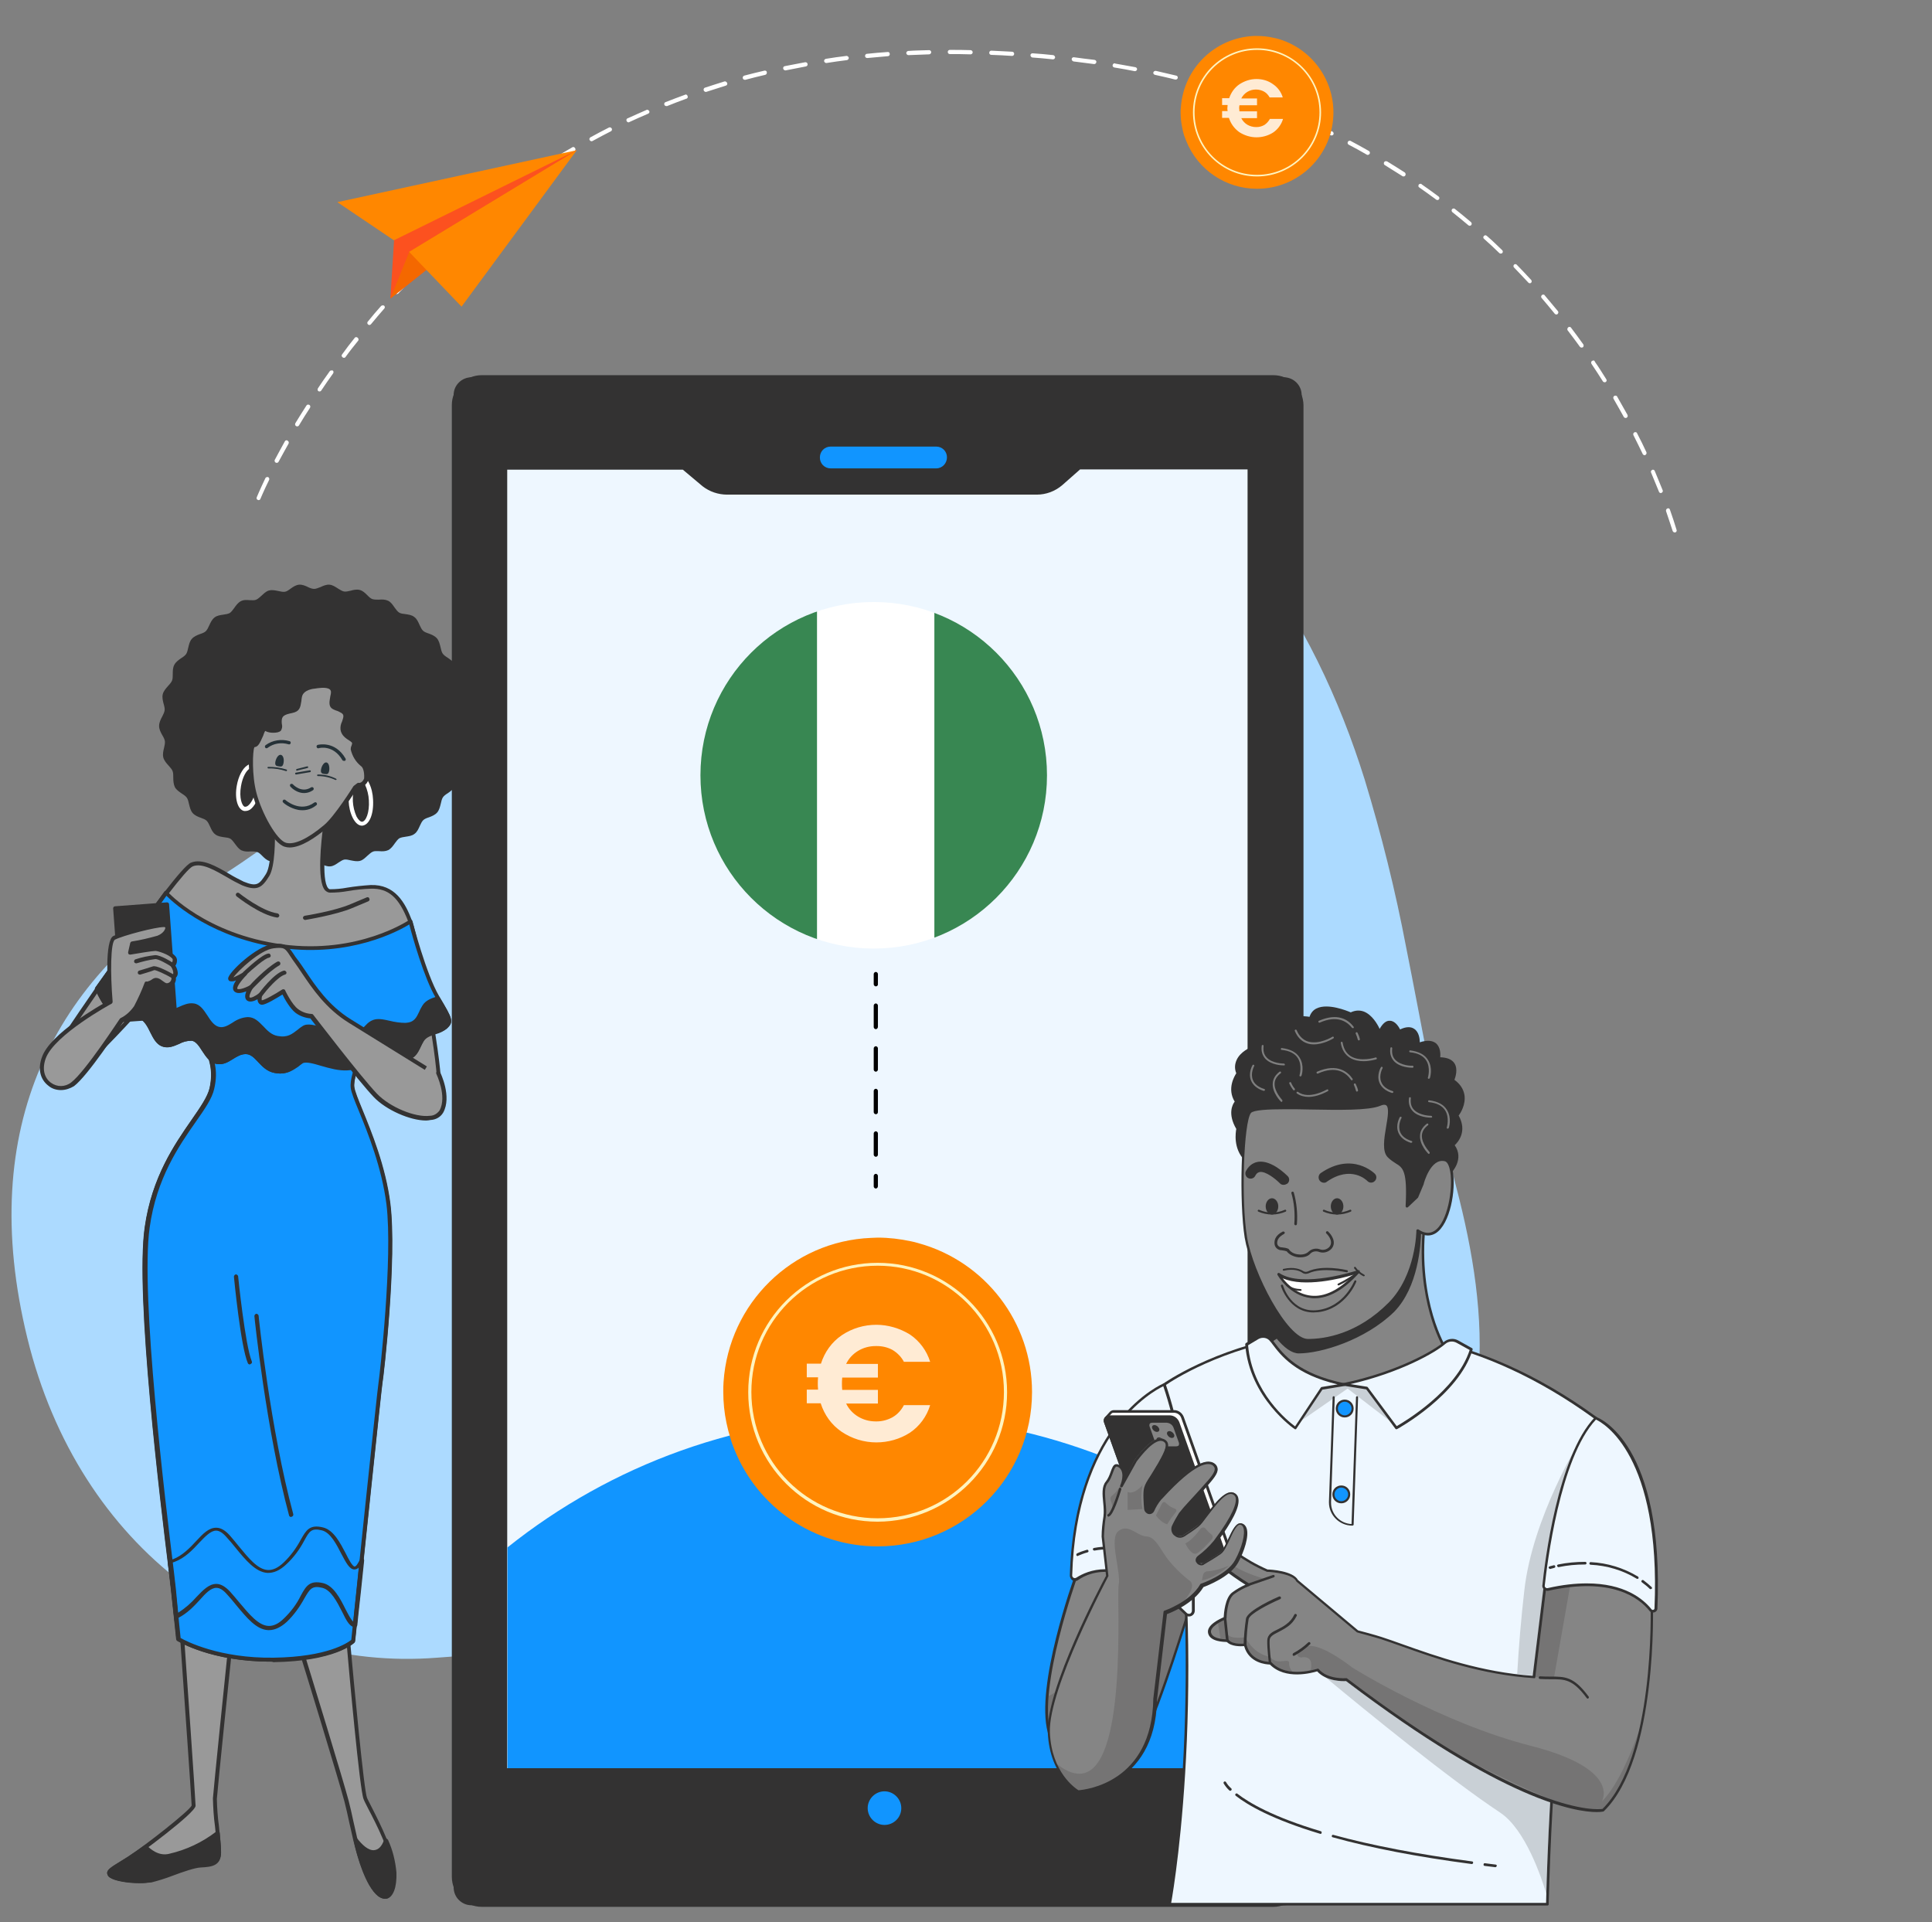 <svg xmlns="http://www.w3.org/2000/svg" xmlns:xlink="http://www.w3.org/1999/xlink" id="Capa_1" x="0px" y="0px" viewBox="0 0 735.9 732.2" style="enable-background:new 0 0 735.9 732.2;" xml:space="preserve">
<rect x="0" y="0" width="735.9" height="732.2" fill="#808080" stroke="none"/>
<style type="text/css">
	.st0{fill:#FFFFFF;}
	.st1{fill:#ACDAFF;}
	.st2{fill:#1195FF;}
	.st3{fill:#88CAFF;}
	.st4{fill:#D6EDFF;}
	.st5{fill:#333232;}
	.st6{fill:#FF8700;}
	.st7{fill:#FFF4BF;}
	.st8{fill:#FFEBD4;}
	.st9{fill:#FC511F;}
	.st10{fill:#F46800;}
	.st11{fill:#388752;}
	.st12{fill:none;}
	.st13{fill:#EEF7FF;}
	.st14{fill:#858585;}
	.st15{fill:#757474;}
	.st16{fill:#7F7F7F;}
	.st17{fill:#C9D0D6;}
	.st18{clip-path:url(#SVGID_2_);fill:#333232;}
	.st19{fill:#999999;}
	.st20{fill:#263238;}
</style>
<g>
	<path class="st0" d="M635.4,193.6c-0.1,0-0.2,0-0.3,0.1c-0.4,0.1-0.6,0.6-0.5,1c0.9,2.6,1.7,5.1,2.5,7.5c0.1,0.3,0.4,0.6,0.8,0.6   h0.2c0.4-0.1,0.7-0.6,0.5-1c-0.7-2.4-1.6-5-2.5-7.6l0,0C636,193.8,635.7,193.6,635.4,193.6 M101.8,181.7c-0.3,0-0.6,0.2-0.7,0.4   c-2.2,4.6-3.3,7.3-3.3,7.3c-0.2,0.4,0,0.9,0.4,1c0.1,0,0.2,0.1,0.3,0.1l0,0c0.3,0,0.6-0.2,0.7-0.5c0,0,1.1-2.7,3.3-7.2   c0.2-0.4,0-0.9-0.4-1.1C102,181.7,101.9,181.7,101.8,181.7 M629.6,178.9c-0.1,0-0.2,0-0.3,0.1c-0.4,0.2-0.6,0.6-0.4,1   c1,2.4,2,4.9,3,7.3c0.1,0.3,0.4,0.5,0.7,0.5l0,0l0,0c0.1,0,0.2,0,0.3-0.1c0.4-0.2,0.6-0.6,0.4-1c-1-2.4-2-4.9-3-7.3   C630.2,179.1,629.9,178.9,629.6,178.9 M626.4,173.3L626.4,173.3L626.4,173.3 M109.2,167.7c-0.3,0-0.5,0.1-0.7,0.4   c-1.3,2.4-2.6,4.7-3.8,7c-0.1,0.1-0.1,0.2-0.1,0.4c0,0.4,0.3,0.8,0.8,0.8l0,0l0,0c0.3,0,0.6-0.2,0.7-0.4c1.2-2.2,2.5-4.6,3.8-6.9   c0.2-0.4,0.1-0.9-0.3-1.1C109.4,167.7,109.3,167.7,109.2,167.7 M622.9,164.6c-0.1,0-0.3,0-0.4,0.1c-0.4,0.2-0.5,0.7-0.3,1.1   c1.2,2.3,2.3,4.7,3.5,7.1c0.1,0.3,0.4,0.4,0.7,0.5c0.1,0,0.2,0,0.3-0.1c0.4-0.2,0.6-0.7,0.4-1.1c-1.1-2.4-2.3-4.8-3.5-7.1l0,0   C623.5,164.7,623.2,164.6,622.9,164.6 M117.4,154.1c-0.3,0-0.5,0.1-0.7,0.4c-1.5,2.3-2.9,4.6-4.2,6.7l0,0c-0.2,0.4-0.1,0.9,0.3,1.1   c0.1,0.1,0.3,0.1,0.4,0.1l0,0l0,0c0.3,0,0.5-0.1,0.7-0.4c1.3-2.2,2.7-4.4,4.2-6.7l0,0c0.2-0.4,0.1-0.9-0.3-1.1   C117.7,154.2,117.5,154.1,117.4,154.1 M615.3,150.7c-0.1,0-0.3,0-0.4,0.1c-0.4,0.2-0.5,0.7-0.3,1.1c1.3,2.2,2.6,4.6,3.9,6.9   c0.1,0.2,0.4,0.4,0.7,0.4l0,0c0.1,0,0.3,0,0.4-0.1l0,0c0.4-0.2,0.5-0.7,0.3-1.1c-1.3-2.3-2.6-4.6-3.9-6.9l0,0   C615.9,150.8,615.6,150.7,615.3,150.7 M126.2,141.1c-0.2,0-0.5,0.1-0.6,0.3c-1.6,2.2-3.1,4.4-4.5,6.5l0,0c-0.2,0.4-0.2,0.9,0.2,1.1   c0.1,0.1,0.3,0.1,0.4,0.1l0,0l0,0l0,0c0.3,0,0.5-0.1,0.7-0.4c1.4-2.1,2.9-4.3,4.5-6.5c0.2-0.4,0.2-0.8-0.2-1.1   C126.6,141.1,126.4,141.1,126.2,141.1 M606.9,137.3c-0.2,0-0.3,0.1-0.5,0.2c-0.4,0.2-0.4,0.8-0.2,1.1c1.5,2.2,2.9,4.4,4.3,6.6   c0.1,0.2,0.4,0.4,0.7,0.4l0,0l0,0c0.2,0,0.3,0,0.4-0.1c0.4-0.2,0.5-0.7,0.2-1.1c-1.4-2.2-2.8-4.5-4.3-6.6l0,0   C607.4,137.4,607.2,137.3,606.9,137.3 M135.7,128.4c-0.2,0-0.5,0.1-0.6,0.3c-1.7,2.1-3.3,4.2-4.8,6.3c-0.3,0.3-0.2,0.8,0.2,1.1   c0.1,0.1,0.3,0.2,0.5,0.2l0,0l0,0l0,0c0.2,0,0.5-0.1,0.6-0.3c1.5-2.1,3.1-4.1,4.8-6.2c0.3-0.3,0.2-0.8-0.1-1.1   C136.1,128.5,135.9,128.4,135.7,128.4 M597.8,124.5c-0.2,0-0.3,0.1-0.5,0.2c-0.3,0.3-0.4,0.8-0.2,1.1c1.6,2.1,3.2,4.2,4.7,6.3   c0.2,0.2,0.4,0.3,0.6,0.3l0,0l0,0c0.2,0,0.3-0.1,0.5-0.1c0.3-0.2,0.4-0.8,0.2-1.1c-1.5-2.1-3.1-4.3-4.7-6.4   C598.3,124.6,598,124.5,597.8,124.5 M145.8,116.3c-0.2,0-0.4,0.1-0.6,0.2c-1.8,2-3.5,4-5.1,6c-0.1,0.1-0.2,0.3-0.2,0.5   c0,0.4,0.4,0.8,0.8,0.8l0,0l0,0l0,0c0.2,0,0.4-0.1,0.6-0.3c1.6-2,3.4-4,5.1-6c0.3-0.3,0.2-0.8-0.1-1.1   C146.2,116.4,146,116.3,145.8,116.3 M587.8,112.2c-0.2,0-0.4,0.1-0.5,0.2c-0.3,0.3-0.4,0.8-0.1,1.1c1.7,2,3.4,4,5,6   c0.2,0.2,0.4,0.3,0.6,0.3l0,0c0.2,0,0.4-0.1,0.5-0.2c0.3-0.3,0.4-0.8,0.1-1.1c-1.7-2-3.4-4.1-5.1-6.1   C588.3,112.3,588.1,112.2,587.8,112.2 M156.5,104.7c-0.2,0-0.4,0.1-0.6,0.2c-1.9,1.9-3.7,3.8-5.4,5.8c-0.1,0.2-0.2,0.3-0.2,0.5   c0,0.4,0.4,0.8,0.8,0.8l0,0l0,0c0.2,0,0.4-0.1,0.6-0.2c1.8-1.9,3.6-3.8,5.4-5.7c0.3-0.3,0.3-0.8,0-1.1   C156.9,104.8,156.7,104.7,156.5,104.7 M577.2,100.6c-0.2,0-0.4,0.1-0.5,0.2c-0.3,0.3-0.3,0.8,0,1.1c1.8,1.8,3.6,3.8,5.4,5.7   c0.2,0.2,0.4,0.3,0.6,0.3c0.2,0,0.4-0.1,0.5-0.2c0.3-0.3,0.3-0.8,0-1.1c-1.8-1.9-3.6-3.9-5.5-5.8   C577.6,100.7,577.4,100.6,577.2,100.6 M167.8,93.6c-0.2,0-0.4,0.1-0.5,0.2c-2,1.8-3.9,3.6-5.7,5.5l0,0c-0.3,0.3-0.3,0.8,0,1.1   c0.1,0.2,0.4,0.2,0.6,0.2l0,0l0,0c0.2,0,0.4-0.1,0.6-0.2c1.9-1.8,3.8-3.6,5.7-5.4c0.3-0.3,0.3-0.8,0-1.1   C168.2,93.7,168,93.6,167.8,93.6 M565.8,89.6c-0.2,0-0.4,0.1-0.6,0.3c-0.3,0.3-0.3,0.8,0.1,1.1c1.9,1.7,3.9,3.5,5.8,5.4   c0.2,0.1,0.3,0.2,0.5,0.2l0,0l0,0l0,0c0.2,0,0.4-0.1,0.6-0.2c0.3-0.3,0.3-0.8,0-1.1c-1.9-1.8-3.8-3.7-5.8-5.4   C566.1,89.7,566,89.6,565.8,89.6 M179.6,83.2c-0.2,0-0.3,0.1-0.5,0.2c-2,1.7-4,3.4-6,5.2c-0.2,0.2-0.3,0.4-0.3,0.6   c0,0.4,0.4,0.8,0.8,0.8l0,0c0.2,0,0.4-0.1,0.5-0.2c2-1.7,4-3.5,6-5.1c0.3-0.3,0.4-0.7,0.1-1.1C180.1,83.3,179.9,83.2,179.6,83.2    M553.7,79.4c-0.2,0-0.5,0.1-0.6,0.3c-0.3,0.3-0.2,0.8,0.1,1.1c2,1.6,4.1,3.3,6.1,5c0.1,0.1,0.3,0.2,0.5,0.2s0.5-0.1,0.6-0.3   c0.3-0.3,0.2-0.8-0.1-1.1c-2-1.7-4.1-3.4-6.1-5C554.1,79.5,553.9,79.4,553.7,79.4 M192.1,73.4c-0.2,0-0.3,0.1-0.5,0.2   c-2.1,1.6-4.2,3.2-6.3,4.8c-0.2,0.2-0.3,0.4-0.3,0.6c0,0.4,0.4,0.8,0.8,0.8l0,0c0.2,0,0.4-0.1,0.5-0.2c2.1-1.6,4.2-3.2,6.2-4.8   c0.4-0.3,0.4-0.8,0.2-1.1C192.5,73.5,192.3,73.4,192.1,73.4 M541.1,70c-0.2,0-0.5,0.1-0.7,0.3c-0.2,0.4-0.2,0.9,0.2,1.1   c2.1,1.5,4.3,3,6.4,4.6c0.1,0.1,0.3,0.2,0.5,0.2l0,0l0,0c0.2,0,0.5-0.1,0.6-0.3c0.3-0.3,0.2-0.8-0.2-1.1c-2.1-1.6-4.3-3.1-6.4-4.6   C541.4,70,541.2,70,541.1,70 M205,64.4c-0.1,0-0.3,0-0.4,0.1c-2.2,1.4-4.4,2.9-6.5,4.4c-0.2,0.2-0.3,0.4-0.3,0.7   c0,0.4,0.4,0.8,0.8,0.8l0,0l0,0l0,0c0.2,0,0.3-0.1,0.4-0.1c2.2-1.5,4.4-3,6.5-4.4c0.4-0.2,0.5-0.7,0.2-1.1   C205.5,64.5,205.2,64.4,205,64.4 M527.9,61.4c-0.3,0-0.5,0.1-0.7,0.4c-0.2,0.4-0.1,0.9,0.3,1.1c2.2,1.4,4.5,2.8,6.7,4.2   c0.1,0.1,0.3,0.1,0.4,0.1l0,0c0.3,0,0.5-0.1,0.7-0.4c0.2-0.4,0.1-0.8-0.2-1.1c-2.2-1.4-4.4-2.8-6.7-4.2   C528.1,61.4,528,61.4,527.9,61.4 M218.4,56c-0.1,0-0.3,0-0.4,0.1c-2.3,1.3-4.6,2.7-6.8,4.1c-0.2,0.1-0.4,0.4-0.4,0.7   c0,0.4,0.4,0.8,0.8,0.8l0,0l0,0l0,0c0.1,0,0.3,0,0.4-0.1c2.2-1.4,4.5-2.7,6.8-4c0.4-0.2,0.5-0.7,0.3-1.1   C218.9,56.2,218.7,56,218.4,56 M225.3,53.8L225.3,53.8L225.3,53.8L225.3,53.8 M514.1,53.6c-0.3,0-0.6,0.2-0.7,0.4   c-0.2,0.4-0.1,0.9,0.3,1.1c2.3,1.2,4.7,2.5,6.9,3.8c0.1,0.1,0.2,0.1,0.4,0.1l0,0l0,0c0.3,0,0.5-0.2,0.7-0.4   c0.2-0.4,0.1-0.9-0.3-1.1c-2.3-1.3-4.6-2.6-6.9-3.8C514.4,53.6,514.3,53.6,514.1,53.6 M507,49.9c-0.1,0.5-0.3,1-0.4,1.5l0.2,0.1   c0.1,0,0.2,0.1,0.4,0.1l0,0c0.3,0,0.6-0.2,0.7-0.4c0.2-0.4,0-0.9-0.4-1.1C507.3,50,507.2,49.9,507,49.9 M232.3,48.5   c-0.1,0-0.2,0-0.4,0.1c-2.3,1.2-4.7,2.4-7,3.7c-0.2,0.1-0.4,0.4-0.4,0.7c0,0.4,0.4,0.8,0.8,0.8c0.1,0,0.3,0,0.4-0.1   c2.3-1.3,4.7-2.5,7-3.7l0,0c0.4-0.2,0.5-0.7,0.3-1.1C232.8,48.7,232.6,48.5,232.3,48.5 M246.5,41.8c-0.1,0-0.2,0-0.3,0.1   c-2.4,1-4.9,2.2-7.2,3.2c-0.3,0.1-0.4,0.4-0.4,0.7c0,0.4,0.4,0.8,0.8,0.8l0,0l0,0c0.1,0,0.2,0,0.3-0.1c2.4-1.1,4.8-2.2,7.2-3.2   c0.4-0.2,0.6-0.6,0.4-1C247.1,42,246.8,41.8,246.5,41.8 M261.2,36c-0.1,0-0.2,0-0.3,0.1c-2.4,0.9-4.9,1.8-7.4,2.8   c-0.3,0.1-0.5,0.4-0.5,0.7c0,0.4,0.3,0.8,0.8,0.8c0.1,0,0.2,0,0.3,0c2.4-1,4.9-1.9,7.3-2.8h0.1c0.4-0.2,0.6-0.6,0.4-1   C261.8,36.2,261.5,36,261.2,36 M276.2,31H276c-2.5,0.8-5.1,1.6-7.5,2.4c-0.3,0.1-0.5,0.4-0.5,0.8c0,0.4,0.4,0.8,0.8,0.8l0,0h0.2   c2.5-0.8,5-1.6,7.5-2.4c0.4-0.1,0.6-0.5,0.5-1C276.8,31.3,276.5,31,276.2,31 M440.1,27c-0.4,0-0.7,0.3-0.8,0.6   c-0.1,0.4,0.2,0.8,0.6,0.9c2.6,0.6,5.1,1.1,7.7,1.8h0.2l0,0l0,0c0.4,0,0.7-0.2,0.8-0.6c0.1-0.4-0.2-0.9-0.6-0.9   c-2.5-0.6-5.1-1.2-7.7-1.8l0,0H440.1 M291.4,26.9h-0.2c-2.5,0.6-5.1,1.2-7.7,1.9c-0.3,0.1-0.6,0.4-0.6,0.8s0.3,0.8,0.8,0.8l0,0h0.2   c2.5-0.7,5.1-1.3,7.6-1.9c0.4-0.1,0.6-0.5,0.6-0.9C292.1,27.2,291.8,26.9,291.4,26.9 M424.6,24.1c-0.4,0-0.7,0.3-0.8,0.7   c-0.1,0.4,0.2,0.8,0.6,0.9c2.6,0.4,5.2,0.9,7.8,1.4h0.1l0,0c0.4,0,0.7-0.3,0.8-0.6c0.1-0.4-0.2-0.8-0.6-0.9   c-2.6-0.5-5.2-0.9-7.8-1.4L424.6,24.1 M306.8,23.7h-0.1c-2.6,0.5-5.2,1-7.8,1.5c-0.4,0.1-0.6,0.4-0.6,0.8s0.4,0.8,0.8,0.8l0,0h0.2   c2.5-0.5,5.1-1,7.7-1.5c0.4-0.1,0.7-0.5,0.6-0.9C307.6,24,307.2,23.7,306.8,23.7 M409,21.8c-0.4,0-0.8,0.3-0.8,0.7   c0,0.4,0.3,0.8,0.7,0.9c2.6,0.3,5.2,0.7,7.8,1h0.1l0,0l0,0c0.4,0,0.7-0.3,0.8-0.7c0.1-0.4-0.2-0.8-0.7-0.9   C414.4,22.5,411.7,22.2,409,21.8L409,21.8L409,21.8 M322.5,21.3h-0.1c-2.6,0.3-5.3,0.7-7.8,1.1c-0.4,0.1-0.7,0.4-0.7,0.8   s0.4,0.8,0.8,0.8l0,0h0.1c2.6-0.4,5.2-0.8,7.8-1.1c0.4-0.1,0.7-0.4,0.7-0.9l0,0C323.2,21.6,322.8,21.3,322.5,21.3 M393.3,20.3   c-0.4,0-0.8,0.3-0.8,0.7c0,0.4,0.3,0.8,0.7,0.9c2.6,0.2,5.2,0.4,7.8,0.7h0.1l0,0c0.4,0,0.7-0.3,0.8-0.7c0-0.4-0.3-0.8-0.7-0.9   C398.7,20.7,396,20.5,393.3,20.3L393.3,20.3L393.3,20.3 M338.2,19.8L338.2,19.8c-2.7,0.2-5.4,0.4-8,0.7c-0.4,0-0.7,0.4-0.7,0.8   s0.3,0.8,0.8,0.8l0,0h0.1c2.6-0.2,5.2-0.5,7.8-0.7c0.4,0,0.8-0.4,0.7-0.9l0,0C338.9,20.1,338.6,19.8,338.2,19.8 M377.6,19.3   c-0.4,0-0.8,0.3-0.8,0.8l0,0c0,0.4,0.3,0.8,0.8,0.8c2.6,0.1,5.3,0.2,7.9,0.4l0,0l0,0l0,0c0.4,0,0.8-0.3,0.8-0.8   c0-0.4-0.3-0.8-0.8-0.8C382.9,19.6,380.3,19.4,377.6,19.3 M353.9,19.1c-2.7,0.1-5.3,0.1-7.9,0.3c-0.4,0-0.8,0.4-0.8,0.8   s0.4,0.8,0.8,0.8l0,0c2.6-0.1,5.2-0.2,7.9-0.3c0.4,0,0.8-0.4,0.8-0.8C354.7,19.4,354.3,19.1,353.9,19.1 M361.8,19   c-0.4,0-0.8,0.3-0.8,0.8s0.4,0.8,0.8,0.8c2.6,0,5.3,0,7.9,0.1l0,0l0,0c0.4,0,0.8-0.3,0.8-0.8c0-0.4-0.4-0.8-0.8-0.8   C367.1,19,364.5,19,361.8,19"></path>
	<path class="st1" d="M535.6,360.8c-4.1-21.6-9.4-42.9-15.8-63.9c-19-60.8-57-122.4-121.9-143.1c-47.9-15.4-99.6-4.9-140.1,26.1   c-63.4,48.6-109.5,115-178.9,157.1c-58,35.1-88.2,92-68.5,172.6C30,590,95.3,637,166.5,631.4c59.3-4.7,121.2,0.6,172.5,29.5   c45.8,25.9,126.7,3.7,193.5-66.7c38.9-41,35-93.1,22.2-142C546.9,422.1,541.7,391.3,535.6,360.8"></path>
	<path class="st2" d="M521.4,509.7c2.3,3,9.8,6.9,9.8,6.9s1.1-5.7,1.1-6.1c0.2-4.3-1.8-12.7-6.3-14.5c-3-1-6.2,0.5-7.3,3.5   c-0.1,0.2-0.1,0.4-0.2,0.6C517.7,503.3,519.5,507.1,521.4,509.7"></path>
	<path class="st0" d="M597.9,530.2c-1.2,0-2.4,0.4-3.4,1.2c-0.2,0.1-0.3,0.2-0.5,0.4c-2.6,2.2-3.2,6.3-2.9,9.6   c0.3,3.6,4.1,10.7,4.4,11.1l0,0c-0.3-0.5-4-7.5-4.4-11.1c-0.2-3.3,0.4-7.4,2.9-9.6c0.2-0.1,0.3-0.3,0.5-0.4   C595.5,530.6,596.7,530.2,597.9,530.2L597.9,530.2"></path>
	<polyline class="st3" points="595.6,552.4 595.6,552.4 595.4,552.5 595.6,552.4  "></polyline>
	<path class="st4" d="M524.1,495.7c-2.3,0-4.5,1.5-5.4,3.8c-0.1,0.2-0.1,0.4-0.2,0.6c-0.9,3.3,0.9,7.1,2.9,9.6   c2.3,3,9.8,6.9,9.8,6.9l0,0c-0.1,0-7.5-3.9-9.8-6.9c-2-2.6-3.7-6.4-2.9-9.6c0-0.2,0.1-0.4,0.2-0.6   C519.6,497.1,521.8,495.7,524.1,495.7"></path>
	<path class="st3" d="M524.1,495.7c-2.3,0-4.5,1.5-5.4,3.8c-0.1,0.2-0.1,0.4-0.2,0.6c-0.9,3.3,0.9,7.1,2.9,9.6   c2.3,3,9.7,6.9,9.8,6.9c0-0.1,1.1-5.7,1.1-6.1c0.2-4.3-1.8-12.7-6.3-14.5C525.4,495.8,524.7,495.7,524.1,495.7"></path>
	<path class="st5" d="M502.4,711.4c-0.3,0-0.5,0-0.5,0c-0.4,0-0.8-0.4-0.8-0.8c0-0.5,0.3-49.4,23.2-117.3c0.1-0.4,0.6-0.6,1-0.5   s0.6,0.6,0.5,1c-21.3,62.9-23,109.4-23.1,116c4.6,0,29.3-1.2,54.6-19.9c0.3-0.3,0.8-0.2,1.1,0.2c0.3,0.3,0.2,0.8-0.2,1.1l0,0   C532.1,710.6,506.5,711.4,502.4,711.4z"></path>
	<path class="st5" d="M513.5,631.3c-0.4,0-0.7-0.2-0.8-0.6c-4.8-20.4-11.1-40.5-18.9-60c-0.2-0.4,0-0.9,0.4-1c0.4-0.2,0.9,0,1,0.4   l0,0c7.9,19.6,14.2,39.7,19,60.2c0.1,0.4-0.2,0.8-0.6,0.9L513.5,631.3z"></path>
	<path class="st5" d="M504.1,678.6H504c-0.2,0-0.4-0.2-0.5-0.3l-59-87.4c-0.2-0.4-0.1-0.9,0.2-1.1c0.4-0.2,0.8-0.1,1.1,0.2   l58.5,86.7c5.3-4.5,40.5-34.7,53-52c0.3-0.3,0.8-0.4,1.1-0.1c0.3,0.2,0.4,0.7,0.2,1.1c-13.6,18.8-53.5,52.5-53.9,52.8   C504.4,678.6,504.2,678.6,504.1,678.6z"></path>
	<path class="st5" d="M503,699.8c-0.1,0-0.2,0-0.3-0.1c-0.6-0.3-62.6-29.7-87.6-46.4c-0.4-0.2-0.5-0.7-0.2-1.1   c0.2-0.4,0.7-0.5,1.1-0.2c25,16.7,86.8,46,87.4,46.3c0.4,0.2,0.6,0.7,0.4,1.1C503.6,699.6,503.3,699.8,503,699.8L503,699.8z"></path>
	<path class="st5" d="M179.6,143.7H489c3.7,0,6.8,3,6.8,6.8v568.4c0,3.7-3,6.8-6.8,6.8H179.6c-3.7,0-6.8-3-6.8-6.8V150.4   C172.8,146.7,175.9,143.7,179.6,143.7"></path>
	<path class="st5" d="M485,726.3H183.5c-6.3,0-11.4-5.1-11.4-11.5V154.3c0-6.3,5.1-11.4,11.4-11.4H485c6.3,0,11.4,5.1,11.5,11.4   v560.5C496.5,721.2,491.3,726.3,485,726.3 M183.5,144.5c-5.4,0-9.9,4.4-9.9,9.9v560.5c0,5.4,4.4,9.9,9.9,9.9H485   c5.5,0,9.9-4.4,9.9-9.9V154.3c0-5.4-4.4-9.9-9.9-9.9L183.5,144.5"></path>
	<path class="st2" d="M356.6,178.4h-40.2c-2.3,0-4.1-1.8-4.1-4.1l0,0v-0.1c0-2.3,1.8-4.1,4.1-4.1l0,0h40.2c2.3,0,4.1,1.8,4.1,4.1   C360.7,176.5,358.9,178.4,356.6,178.4L356.6,178.4z"></path>
	<path class="st2" d="M343.3,688.7c0-3.5-2.9-6.4-6.4-6.4s-6.4,2.9-6.4,6.4s2.9,6.4,6.4,6.4S343.3,692.3,343.3,688.7z"></path>
	<path class="st6" d="M507.9,42.8c0,16.1-13,29.1-29.1,29.1c-11.9,0-22.6-7.2-27-18.3c-0.3-0.7-0.5-1.4-0.8-2.1   c-0.3-0.9-0.5-1.9-0.7-2.9c-0.4-1.9-0.6-3.8-0.6-5.8c0-0.6,0-1.3,0.1-1.9c1-14.8,12.9-26.5,27.8-27.2c0.4,0,0.8,0,1.2,0   c2.1,0,4.2,0.2,6.3,0.7c0.5,0.1,0.9,0.2,1.4,0.3C499.1,18.2,507.9,29.7,507.9,42.8"></path>
	<path class="st7" d="M478.8,67.2c-13.5,0-24.4-10.9-24.4-24.4s10.9-24.4,24.4-24.4s24.4,10.9,24.4,24.4l0,0   C503.2,56.2,492.3,67.2,478.8,67.2 M478.8,19C465.7,19,455,29.6,455,42.8s10.6,23.8,23.8,23.8s23.8-10.7,23.8-23.8   C502.6,29.6,492,19,478.8,19"></path>
	<path class="st8" d="M478.6,30.1c-2.3,0-4.5,0.7-6.5,2c-1.9,1.3-3.2,3.2-3.9,5.3h-2.7V40h2.1c0,0.5-0.1,0.9-0.1,1.2   c0,0.2,0,0.6,0.1,1.1h-2.1v2.6h2.6c0.7,2.2,2,4,3.9,5.4c2,1.3,4.3,2,6.6,2c2.2,0,4.4-0.6,6.3-1.8c1.8-1.2,3.2-3.1,3.8-5.2h-5   c-0.5,0.9-1.2,1.7-2.1,2.3l0,0c-0.9,0.5-1.9,0.8-3,0.8h-0.1h-0.1c-1.1,0-2.3-0.3-3.3-0.9s-1.8-1.5-2.3-2.5h6v-2.6h-6.7   c0-0.5-0.1-0.9-0.1-1.1c0-0.3,0-0.7,0.1-1.2h6.7v-2.6h-6c0.5-1,1.3-1.9,2.3-2.5s2.1-0.9,3.2-0.9h0.1h0.1c1,0,2.1,0.3,3,0.8   s1.6,1.3,2.1,2.2h5c-0.6-2.1-2-3.9-3.8-5.1C483,30.7,480.8,30.1,478.6,30.1"></path>
	<polygon class="st9" points="150.1,91.5 174.1,77.1 219.7,57.2 148.7,113.7  "></polygon>
	<polygon class="st10" points="155.9,95.9 148.7,113.7 219.7,57.2  "></polygon>
	<polygon class="st6" points="155.9,95.9 155.8,95.9 155.9,96 175.8,116.8 219.7,57.2  "></polygon>
	<polygon class="st6" points="219.7,57.2 128.5,77 150,91.5 150.1,91.5  "></polygon>
	<rect x="266.5" y="224.2" class="st11" width="134.1" height="139.1"></rect>
	<rect x="311.2" y="224.2" class="st0" width="44.7" height="139.1"></rect>
	<rect x="266.5" y="224.2" class="st12" width="134.1" height="139.1"></rect>
	<g>
		<path class="st13" d="M411.4,178.8l-6.8,6c-2.7,2.3-6.1,3.6-9.7,3.6H277c-3.4,0-6.7-1.1-9.4-3.2l-7.5-6.3h-66.9v494.6h282V178.8    L411.4,178.8L411.4,178.8z M332.8,361.3c-36.5,0-66-29.5-66-66s29.5-66,66-66s66,29.5,66,66S369.2,361.3,332.8,361.3z"></path>
		<path d="M333.6,452.7c-0.4,0-0.8-0.4-0.8-0.8v-4c0-0.4,0.4-0.8,0.8-0.8s0.8,0.4,0.8,0.8v3.9C334.4,452.3,334,452.7,333.6,452.7    L333.6,452.7z"></path>
		<path d="M333.6,440.6c-0.4,0-0.8-0.4-0.8-0.8v-8.1c0-0.4,0.4-0.8,0.8-0.8s0.8,0.4,0.8,0.8v8.1C334.4,440.3,334,440.6,333.6,440.6z     M333.6,424.4c-0.4,0-0.8-0.4-0.8-0.8v-8.1c0-0.4,0.4-0.8,0.8-0.8s0.8,0.4,0.8,0.8v8.1C334.4,424.1,334,424.4,333.6,424.4    L333.6,424.4z M333.6,408.2c-0.4,0-0.8-0.4-0.8-0.8l0,0v-8.1c0-0.4,0.4-0.8,0.8-0.8s0.8,0.4,0.8,0.8v8.1    C334.4,407.8,334,408.2,333.6,408.2L333.6,408.2z M333.6,392c-0.4,0-0.8-0.4-0.8-0.8V383c0-0.4,0.4-0.8,0.8-0.8s0.8,0.4,0.8,0.8    v8.1C334.4,391.6,334,392,333.6,392L333.6,392z"></path>
		<path d="M333.6,375.7c-0.4,0-0.8-0.4-0.8-0.8V371c0-0.4,0.4-0.8,0.8-0.8s0.8,0.4,0.8,0.8v4C334.4,375.4,334,375.7,333.6,375.7z"></path>
		<path class="st2" d="M475.3,585.5c-38.6-29-86.5-46.3-138.5-46.3c-54.3,0-104.2,18.8-143.5,50.2v84.1h282V585.5z"></path>
		<path class="st6" d="M393.1,530.2c0,32.5-26.3,58.8-58.8,58.8c-24.1,0-45.7-14.7-54.6-37c-0.6-1.4-1.1-2.8-1.5-4.3    c-0.6-1.9-1.1-3.8-1.5-5.8c-0.8-3.8-1.2-7.8-1.2-11.7c0-1.3,0-2.5,0.1-3.8c2-30,26.2-53.7,56.2-54.9c0.8,0,1.7-0.1,2.5-0.1    c4.3,0,8.5,0.5,12.7,1.4c0.9,0.2,1.9,0.4,2.8,0.7C375.3,480.5,393.1,503.7,393.1,530.2"></path>
		<path class="st7" d="M334.3,579.6c-27.2,0-49.3-22.1-49.3-49.3c0-27.3,22.1-49.3,49.3-49.3s49.3,22.1,49.3,49.3    C383.6,557.5,361.5,579.5,334.3,579.6 M334.3,482.1c-26.6,0-48.1,21.5-48.1,48.1c0,26.6,21.5,48.1,48.1,48.1s48.1-21.5,48.1-48.1    l0,0C382.4,503.7,360.8,482.1,334.3,482.1L334.3,482.1"></path>
		<path class="st8" d="M333.8,504.6c-4.6,0-9.2,1.3-13.2,4c-3.8,2.6-6.5,6.4-7.9,10.8h-5.4v5.2h4.3c-0.1,1-0.1,1.8-0.1,2.4    c0,0.5,0,1.3,0.1,2.3h-4.3v5.2h5.3c1.4,4.4,4.1,8.2,7.9,10.8c4,2.7,8.6,4.1,13.3,4.1c4.4,0,8.9-1.2,12.8-3.7    c3.7-2.5,6.4-6.2,7.7-10.5h-10c-1,1.9-2.4,3.5-4.3,4.6c-1.8,1-3.9,1.6-6,1.6h-0.3h-0.2c-2.3,0-4.6-0.6-6.6-1.8s-3.6-2.9-4.6-5    h12.1v-5.2h-13.6c-0.1-1-0.1-1.8-0.1-2.3c0-0.6,0-1.4,0.1-2.4h13.6v-5.2h-12.1c1-2.1,2.6-3.8,4.6-5s4.3-1.8,6.6-1.8h0.2    c0.1,0,0.2,0,0.3,0c2.1,0,4.2,0.5,6,1.5c1.8,1.1,3.3,2.6,4.3,4.5h10c-1.3-4.2-4-7.9-7.7-10.4C342.7,505.9,338.2,504.6,333.8,504.6    "></path>
	</g>
	<g>
		<path class="st2" d="M521.4,509.7c2.3,3,9.8,6.9,9.8,6.9s1.1-5.7,1.1-6.1c0.2-4.3-1.8-12.7-6.3-14.5c-3-1-6.2,0.5-7.3,3.5    c-0.1,0.2-0.1,0.4-0.2,0.6C517.7,503.3,519.5,507.1,521.4,509.7"></path>
		<polyline class="st3" points="595.6,552.4 595.6,552.4 595.4,552.5 595.6,552.4   "></polyline>
		<path class="st4" d="M524.1,495.7c-2.3,0-4.5,1.5-5.4,3.8c-0.1,0.2-0.1,0.4-0.2,0.6c-0.9,3.3,0.9,7.1,2.9,9.6    c2.3,3,9.8,6.9,9.8,6.9c-0.1,0-7.5-3.9-9.8-6.9c-2-2.6-3.7-6.4-2.9-9.6c0-0.2,0.1-0.4,0.2-0.6    C519.6,497.1,521.8,495.7,524.1,495.7"></path>
		<path class="st3" d="M524.1,495.7c-2.3,0-4.5,1.5-5.4,3.8c-0.1,0.2-0.1,0.4-0.2,0.6c-0.9,3.3,0.9,7.1,2.9,9.6    c2.3,3,9.7,6.9,9.8,6.9c0-0.1,1.1-5.7,1.1-6.1c0.2-4.3-1.8-12.7-6.3-14.5C525.4,495.8,524.7,495.7,524.1,495.7"></path>
		<path class="st5" d="M597.7,628.9c0-0.6-0.1-1.2-0.2-1.8C597.5,627.7,597.6,628.3,597.7,628.9z"></path>
		<path class="st5" d="M597.7,629.7c-0.4,0-0.7-0.3-0.8-0.7c-0.1-0.6-0.1-1.2-0.2-1.8c0-0.4,0.3-0.8,0.7-0.9c0.4,0,0.8,0.3,0.9,0.7    c0,0.2,0,0.4,0.1,0.6c0.1,0.4,0.1,0.8,0.1,1.3C598.4,629.3,598.1,629.6,597.7,629.7z"></path>
		<path class="st5" d="M598,633.3c-0.4,0-0.8-0.3-0.8-0.8v-0.2c0-0.4,0.3-0.8,0.8-0.8s0.8,0.3,0.8,0.8v0.2    C598.8,633,598.5,633.3,598,633.3z"></path>
		<path class="st2" d="M518.3,509.9c2.3,3,9.8,6.9,9.8,6.9s1.1-5.7,1.1-6.1c0.2-4.3-1.8-12.7-6.3-14.5c-3-1-6.2,0.5-7.3,3.5    c-0.1,0.2-0.1,0.4-0.2,0.6C514.6,503.5,516.4,507.3,518.3,509.9"></path>
		<path class="st0" d="M594.8,530.4c-1.2,0-2.4,0.4-3.4,1.2c-0.2,0.1-0.3,0.2-0.5,0.4c-2.6,2.2-3.2,6.3-2.9,9.6    c0.3,3.6,4.1,10.7,4.4,11.1c-0.3-0.5-4-7.5-4.4-11.1c-0.2-3.3,0.4-7.4,2.9-9.6c0.2-0.1,0.3-0.3,0.5-0.4    C592.4,530.8,593.6,530.4,594.8,530.4"></path>
		<polyline class="st3" points="592.5,552.6 592.5,552.6 592.3,552.7 592.5,552.6   "></polyline>
		<path class="st4" d="M521,495.9c-2.3,0-4.5,1.5-5.4,3.8c-0.1,0.2-0.1,0.4-0.2,0.6c-0.9,3.3,0.9,7.1,2.9,9.6c2.3,3,9.8,6.9,9.8,6.9    c-0.1,0-7.5-3.9-9.8-6.9c-2-2.6-3.7-6.4-2.9-9.6c0-0.2,0.1-0.4,0.2-0.6C516.5,497.3,518.7,495.9,521,495.9"></path>
		<path class="st3" d="M521,495.9c-2.3,0-4.5,1.5-5.4,3.8c-0.1,0.2-0.1,0.4-0.2,0.6c-0.9,3.3,0.9,7.1,2.9,9.6c2.3,3,9.7,6.9,9.8,6.9    c0-0.1,1.1-5.7,1.1-6.1c0.2-4.3-1.8-12.7-6.3-14.5C522.3,496,521.6,495.9,521,495.9"></path>
		<path class="st14" d="M409.9,600.4c0,0-15.1,41.7-10.3,59.5s29.8,12.3,36,1.4c6.2-10.9,18.1-50.6,18.1-50.6L441.3,587l-27.3,6.2    l-2.6,3.7L409.9,600.4"></path>
		<path class="st15" d="M402.6,644c-1.1,0.9-2.2,1.6-3.2,2c-0.2,2.1-0.3,4.2-0.2,6.1c0,0.6,0.1,1.3,0.1,1.9c0,0.7,0.1,1.4,0.2,2.1    c0.1,0.3,0.2,0.6,0.3,0.9C400,653.3,401.1,648.8,402.6,644 M448.3,612.1c-2.5,1.3-4.4,2-4.4,2l-3.9,33c0,1.1-0.1,2.2-0.1,3.3    c4.2-10.9,9-25.8,11.5-33.9c0-0.5,0-1,0-1.4C450.3,614,449.3,613,448.3,612.1"></path>
		<path class="st12" d="M409.9,600.4c0,0-15.1,41.7-10.3,59.5s29.8,12.3,36,1.4c6.2-10.9,18.1-50.6,18.1-50.6L441.3,587l-27.3,6.2    l-2.6,3.7L409.9,600.4"></path>
		<path class="st5" d="M415.4,671.9c-0.9,0-1.8-0.1-2.7-0.2c-7-0.9-11.8-5.1-13.6-11.8c-4.8-17.8,9.7-58.1,10.3-59.8l0,0l1.4-3.5    l0.1-0.1l2.6-3.7c0.1-0.1,0.2-0.2,0.3-0.2l27.4-6.2c0.2-0.1,0.4,0.1,0.6,0.3l12.3,23.7c0.1,0.1,0.1,0.2,0,0.4    c-0.1,0.4-12,39.8-18.1,50.7C432.7,667.5,423.7,671.9,415.4,671.9 M410.4,600.5c-0.3,0.8-15,41.8-10.3,59.2    c1.7,6.3,6.2,10.2,12.8,11c8.5,1.1,18.7-3.4,22.3-9.7c5.8-10.4,17.1-47.3,18-50.3L441,587.5l-26.8,6l-2.5,3.5L410.4,600.5"></path>
		<path class="st5" d="M551.8,446.8c0,0,5.8-5.3,1.5-10.8c0,0,5.8-4.1,1.6-11.2c0,0,6.4-8.1-1.6-13.4c0,0,4.1-8.4-5.3-8.2    c0,0,1.6-8.9-7.8-5.5c0,0,0.6-8.9-7.3-4.9c0,0-3.5-7.9-7.6,0.3c0,0-4-10.5-10.9-6.8c0,0-13.5-6.2-15.4,1.7c0,0-8.7-2.2-11,3.8    c0,0-9.7-1.3-10.2,7.1c0,0-9.2,3.2-6.3,10c0,0-4.1,5.4-0.6,10.8c0,0-3.4,3.6,0.6,10.3c0,0-1.7,6.8,3,11.7l57.8,9.5l2.7,13.1    l11.2-4.4L551.8,446.8z"></path>
		<path class="st5" d="M535,464.7l-0.2-0.1c-0.1-0.1-0.2-0.2-0.3-0.3l-2.6-12.8l-57.5-9.4c-0.1,0-0.2-0.1-0.3-0.1    c-4.5-4.6-3.4-10.8-3.2-12c-3.4-5.8-1.4-9.4-0.6-10.4c-3-4.9-0.1-9.7,0.6-10.8c-0.7-1.7-0.6-3.4,0.1-5c1.4-3.2,5.2-4.9,6.4-5.3    c0.2-2.2,1.1-4,2.6-5.3c2.7-2.2,6.6-2.1,7.8-2c2.3-5.1,9.1-4.2,11-3.9c0.5-1.5,1.4-2.6,2.7-3.2c4.3-2.1,11.6,0.9,13,1.5    c1.7-0.8,3.4-0.9,5-0.3c3.1,1.2,5.2,4.8,6,6.6c1.2-2.1,2.5-3.2,3.9-3.1c2,0,3.4,2.3,3.9,3.3c2.3-1.1,4.1-1.1,5.4-0.2    c1.8,1.2,2.1,3.8,2.1,5.1c2.8-0.9,4.8-0.7,6.2,0.4c1.7,1.5,1.7,4.1,1.6,5.3c2.6,0.1,4.4,0.8,5.4,2.3c1.4,2.2,0.4,5.2,0,6.3    c2.2,1.6,3.4,3.5,3.8,5.7c0.6,3.7-1.5,7-2.2,7.9c3.4,6.1-0.3,10.2-1.5,11.3c3.7,5.3-1,10.3-1.7,11l-5.5,12.9    c-0.1,0.1-0.2,0.2-0.3,0.3l-11.2,4.4L535,464.7z M474.7,441.1l57.6,9.5c0.2,0,0.4,0.2,0.4,0.4l2.6,12.6l10.5-4.1l5.5-12.8l0.1-0.2    c0.2-0.2,5.4-5,1.4-10.1c-0.1-0.1-0.1-0.2-0.1-0.4c0-0.1,0.1-0.3,0.2-0.3c0.2-0.2,5.4-4,1.5-10.6c-0.1-0.2-0.1-0.4,0-0.6    c0,0,2.8-3.6,2.2-7.5c-0.3-2.1-1.6-3.8-3.7-5.3c-0.2-0.1-0.3-0.4-0.2-0.6c0,0,1.7-3.5,0.3-5.7c-0.8-1.3-2.5-1.9-5.1-1.8    c-0.2,0-0.3-0.1-0.4-0.2c-0.1-0.1-0.1-0.3-0.1-0.4c0,0,0.6-3.4-1.2-4.9c-1.2-1-3.2-1-5.9,0c-0.2,0.1-0.3,0-0.5-0.1    c-0.1-0.1-0.2-0.3-0.2-0.4c0,0,0.2-3.7-1.7-5c-1.1-0.7-2.7-0.5-4.9,0.5c-0.1,0.1-0.3,0.1-0.4,0c-0.1,0-0.2-0.1-0.3-0.3    c-0.4-0.9-1.7-3.1-3.2-3.1l0,0c-1.1,0-2.3,1.2-3.4,3.5c-0.1,0.2-0.3,0.3-0.5,0.3c-0.2,0-0.4-0.1-0.4-0.3c0-0.1-2.2-5.5-5.9-6.9    c-1.4-0.5-2.9-0.4-4.4,0.4c-0.1,0.1-0.3,0.1-0.4,0c-0.1,0-8.1-3.7-12.3-1.6c-1.2,0.6-2,1.6-2.3,3c0,0.1-0.1,0.2-0.2,0.3    c-0.1,0.1-0.3,0.1-0.4,0.1c-0.1,0-8.3-2-10.4,3.5c-0.1,0.2-0.3,0.4-0.5,0.3c0,0-4.6-0.6-7.4,1.8c-1.4,1.1-2.1,2.8-2.2,4.9    c0,0.2-0.1,0.4-0.3,0.4c0,0-4.6,1.6-6.1,4.9c-0.6,1.4-0.6,2.9,0.1,4.4c0.1,0.2,0,0.4-0.1,0.5c-0.2,0.2-3.8,5.2-0.5,10.2    c0.1,0.2,0.1,0.4-0.1,0.6c-0.1,0.1-3.1,3.5,0.6,9.7c0.1,0.1,0.1,0.3,0.1,0.4C472,430,470.4,436.4,474.7,441.1z M546.2,459.7    L546.2,459.7L546.2,459.7z"></path>
		<path class="st16" d="M515.3,391.6c-0.1,0-0.2,0-0.3-0.1c-2-2.5-5.7-4.9-12.3-2c-0.2,0.1-0.4,0-0.5-0.2s0-0.4,0.2-0.5    c7.1-3.1,11.1-0.5,13.2,2.3c0.1,0.2,0.1,0.4-0.1,0.5L515.3,391.6z"></path>
		<path class="st16" d="M517.6,396.3c-0.2,0-0.3-0.1-0.4-0.3c-0.2-0.8-0.5-1.6-0.8-2.3c-0.1-0.2,0-0.4,0.2-0.5    c0.2-0.1,0.4,0,0.5,0.2c0.4,0.8,0.7,1.6,0.9,2.5C518,396,517.9,396.2,517.6,396.3L517.6,396.3z"></path>
		<path class="st16" d="M500.4,397.8c-0.8,0-1.7-0.1-2.5-0.4c-2.1-0.7-3.7-2.3-4.7-4.7c-0.1-0.2,0-0.4,0.2-0.5    c0.2-0.1,0.4,0,0.5,0.2c0.9,2.2,2.4,3.7,4.3,4.3c4.2,1.3,9.2-1.7,9.3-1.8c0.2-0.1,0.4-0.1,0.5,0.1c0.1,0.2,0.1,0.4-0.1,0.5    C507.6,395.7,504.1,397.8,500.4,397.8z"></path>
		<path class="st16" d="M519.4,404.2c-1.7,0-3.6-0.3-5.2-1.3c-1.9-1.2-3.1-3.1-3.5-5.7c0-0.2,0.1-0.4,0.3-0.4c0.2,0,0.4,0.1,0.4,0.3    c0.4,2.4,1.4,4.1,3.1,5.2c3.7,2.3,9.4,0.5,9.4,0.5c0.2-0.1,0.4,0,0.5,0.2c0.1,0.2,0,0.4-0.2,0.5    C524.1,403.5,521.9,404.2,519.4,404.2z"></path>
		<path class="st16" d="M514.9,411.5c-0.1,0-0.2-0.1-0.3-0.2c-1.9-2.8-5.7-5.5-12.6-2.4c-0.2,0.1-0.4,0-0.5-0.2    c-0.1-0.2,0-0.4,0.2-0.5c7.8-3.4,11.8,0.2,13.5,2.7c0.1,0.2,0.1,0.4-0.1,0.5L514.9,411.5z"></path>
		<path class="st16" d="M516.9,415.8c-0.2,0-0.3-0.1-0.4-0.3c-0.2-0.8-0.5-1.6-0.8-2.3c-0.1-0.2,0-0.4,0.2-0.5    c0.2-0.1,0.4,0,0.5,0.2c0.4,0.8,0.7,1.6,0.9,2.5C517.3,415.5,517.1,415.7,516.9,415.8L516.9,415.8z"></path>
		<path class="st16" d="M492.9,415.3c-0.1,0-0.2,0-0.3-0.1c-0.6-0.8-1.1-1.6-1.5-2.5c-0.1-0.2,0-0.4,0.2-0.5c0.2-0.1,0.4,0,0.5,0.2    c0.3,0.8,0.8,1.6,1.4,2.3c0.1,0.2,0.1,0.4-0.1,0.5L492.9,415.3z"></path>
		<path class="st16" d="M498.4,417.8c-1.5,0-3.1-0.4-4.4-1.3c-0.2-0.1-0.2-0.4-0.1-0.5c0.1-0.2,0.4-0.2,0.5-0.1    c4.3,3.1,10.9-0.9,11-0.9c0.2-0.1,0.4-0.1,0.5,0.1c0.1,0.2,0.1,0.4-0.1,0.5C505.5,415.7,502.1,417.8,498.4,417.8z"></path>
		<path class="st16" d="M551.4,429.9l-0.1,0c-0.2-0.1-0.3-0.3-0.2-0.5c0,0,1.1-3.6-0.6-6.4c-1.1-1.8-3.2-2.9-6.2-3.2    c-0.2,0-0.4-0.2-0.3-0.4c0-0.2,0.2-0.4,0.4-0.3c3.2,0.4,5.5,1.6,6.7,3.6c2,3.1,0.8,6.9,0.7,7C551.7,429.8,551.6,429.9,551.4,429.9    z"></path>
		<path class="st16" d="M537.5,435.3l-0.1,0c-2.5-0.8-4.1-2.2-4.8-4c-1.1-2.8,0.5-5.7,0.6-5.8c0.1-0.2,0.3-0.2,0.5-0.1    c0.2,0.1,0.2,0.3,0.1,0.5c0,0-1.5,2.7-0.5,5.2c0.6,1.6,2.1,2.8,4.4,3.5c0.2,0.1,0.3,0.3,0.2,0.5    C537.8,435.2,537.6,435.3,537.5,435.3z"></path>
		<path class="st16" d="M545.1,425.7c-0.7,0-4.9-0.1-7.1-2.6c-1.1-1.3-1.6-2.9-1.3-4.9c0-0.2,0.2-0.3,0.4-0.3c0.2,0,0.3,0.2,0.3,0.4    c-0.2,1.8,0.1,3.2,1.1,4.3c2.2,2.4,6.5,2.4,6.6,2.4h0c0.2,0,0.4,0.2,0.4,0.4C545.6,425.5,545.4,425.7,545.1,425.7L545.1,425.7z"></path>
		<path class="st16" d="M544.3,439.5c-0.1,0-0.2,0-0.3-0.1c-0.1-0.1-3.4-3.4-3.1-7c0.1-1.7,1-3.2,2.6-4.4c0.2-0.1,0.4-0.1,0.5,0.1    c0.1,0.2,0.1,0.4-0.1,0.5c-1.4,1.1-2.2,2.3-2.3,3.8c-0.2,3.2,2.9,6.3,2.9,6.4c0.1,0.1,0.1,0.4,0,0.5    C544.5,439.5,544.4,439.5,544.3,439.5z"></path>
		<path class="st16" d="M495.3,410l-0.1,0c-0.2-0.1-0.3-0.3-0.2-0.5c0,0,1.1-3.6-0.6-6.4c-1.1-1.8-3.2-2.9-6.2-3.2    c-0.2,0-0.4-0.2-0.3-0.4c0-0.2,0.2-0.4,0.4-0.3c3.2,0.4,5.5,1.6,6.7,3.6c2,3.1,0.8,6.9,0.7,7C495.6,409.9,495.5,410,495.3,410z"></path>
		<path class="st16" d="M481.4,415.5l-0.1,0c-2.5-0.8-4.1-2.2-4.8-4c-1.1-2.8,0.5-5.7,0.6-5.8c0.1-0.2,0.3-0.2,0.5-0.1    c0.2,0.1,0.2,0.3,0.1,0.5c0,0-1.5,2.7-0.5,5.2c0.6,1.6,2.1,2.8,4.4,3.5c0.2,0.1,0.3,0.3,0.2,0.5    C481.7,415.4,481.5,415.5,481.4,415.5z"></path>
		<path class="st16" d="M489,405.8c-0.7,0-4.8-0.1-7.1-2.6c-1.1-1.3-1.6-2.9-1.3-4.9c0-0.2,0.2-0.3,0.4-0.3c0.2,0,0.3,0.2,0.3,0.4    c-0.2,1.8,0.1,3.2,1.1,4.3c2.1,2.4,6.5,2.4,6.6,2.4h0c0.2,0,0.4,0.2,0.4,0.4C489.5,405.7,489.3,405.8,489,405.8L489,405.8z"></path>
		<path class="st16" d="M488.2,419.7c-0.1,0-0.2,0-0.3-0.1c-0.1-0.1-3.4-3.4-3.1-7c0.1-1.7,1-3.2,2.6-4.4c0.2-0.1,0.4-0.1,0.5,0.1    c0.1,0.2,0.1,0.4-0.1,0.5c-1.4,1.1-2.2,2.3-2.3,3.8c-0.2,3.2,2.9,6.3,2.9,6.4c0.1,0.1,0.1,0.4,0,0.5    C488.4,419.6,488.3,419.7,488.2,419.7z"></path>
		<path class="st16" d="M544.2,410.9l-0.1,0c-0.2-0.1-0.3-0.3-0.2-0.5c0,0,1.1-3.6-0.6-6.4c-1.1-1.8-3.2-2.9-6.2-3.2    c-0.2,0-0.4-0.2-0.3-0.4c0-0.2,0.2-0.4,0.4-0.3c3.2,0.4,5.5,1.6,6.7,3.6c2,3.1,0.8,6.9,0.7,7C544.5,410.8,544.4,410.9,544.2,410.9    z"></path>
		<path class="st16" d="M530.3,416.3l-0.1,0c-2.5-0.8-4.1-2.2-4.8-4c-1.1-2.8,0.5-5.7,0.6-5.8c0.1-0.2,0.3-0.2,0.5-0.1    c0.2,0.1,0.2,0.3,0.1,0.5c0,0-1.5,2.7-0.5,5.2c0.6,1.6,2.1,2.8,4.4,3.5c0.2,0.1,0.3,0.3,0.2,0.5    C530.6,416.2,530.4,416.3,530.3,416.3z"></path>
		<path class="st16" d="M538,406.7c-0.7,0-4.9-0.1-7.1-2.6c-1.1-1.3-1.6-2.9-1.3-4.9c0-0.2,0.2-0.3,0.4-0.3c0.2,0,0.3,0.2,0.3,0.4    c-0.2,1.8,0.1,3.2,1.1,4.3c2.2,2.4,6.5,2.4,6.6,2.3c0.2,0,0.4,0.2,0.4,0.4C538.4,406.5,538.3,406.7,538,406.7L538,406.7z"></path>
		<path class="st13" d="M607.8,540.1c0,0-16,84-18.4,185.2H445.5c0,0,16.3-85.9-2-198C443.5,527.3,517.7,474.5,607.8,540.1"></path>
		<path class="st17" d="M504.8,638.8c15.5,12.9,47.3,38.8,66.6,51.6c9.8,6.5,15.9,25.3,17.6,30.9c0.3-11.9,0.8-23.6,1.5-34.9    c-15.2-5.2-40.1-17.5-77.8-46.2c-0.2,0-0.5,0-0.8,0C510.3,640.3,507.5,640.1,504.8,638.8 M602.1,548.2c0,0-18.4,29.6-21.5,57.7    c-1.2,10.5-2.1,21.1-2.7,31.7c2,0.2,4,0.4,6,0.6l4.6-37.5c0-0.2,0.2-0.4,0.4-0.4c0.1,0,1.6-0.4,4.1-0.7l8.8-24.6    c1.3-8.8,2.4-16.2,3.3-21.9L602.1,548.2"></path>
		<polyline class="st17" points="506.9,516.4 489.6,523.2 495.1,541.5 513.3,528.9 530.5,542.1 537.2,529.3 529.6,519.1     506.9,516.4   "></polyline>
		<path class="st5" d="M589.4,725.8H445.5c-0.1,0-0.3-0.1-0.4-0.2c-0.1-0.1-0.1-0.3-0.1-0.4c0.2-0.9,16.1-87.1-2-197.8    c0-0.2,0-0.3,0.1-0.4c0.1-0.1,19-13.4,48.7-18.4c27.3-4.6,69.6-2.9,116.3,31.1c0.2,0.1,0.2,0.3,0.2,0.5    c-0.2,0.8-16,85.1-18.4,185.2C589.9,725.6,589.7,725.8,589.4,725.8 M446.1,724.8h142.8c2.3-96.8,17.3-178.8,18.3-184.5    c-86.8-63-158.5-16-163.2-12.7C461.3,633.5,447.5,717,446.1,724.8"></path>
		<path class="st14" d="M629.2,610.3c0,0,2.2,58.8-18.5,79.2c0,0-24.9,5.7-97.8-49.7c0,0-7.2,0.6-11-3.8c0,0-11.8,4.1-17.9-2.5    c0,0-7.9,0.3-9.7-7c0,0-5,0.6-6.8-1.6c0,0-6,0.3-6.8-2.8c-0.8-3.2,5.9-5.7,5.9-5.7s0.1-7.3,3.1-9.5c1.8-1.3,3.7-2.4,5.8-3.2    c0,0-19.9-12-17.5-18.7c2.4-6.7,5.8,5.1,24.7,13.3c0,0,9.5,0.3,11.4,3.8l23,19.3c0,0,6.7,1.8,9,2.5c14.3,4.8,34.4,13.3,58.3,14.9    l4.6-38C589,600.8,617.9,593.8,629.2,610.3"></path>
		<path class="st15" d="M598.6,600c-4.6,0.3-8.1,1-9.2,1.2l-4.6,37.6l7.1,0.3l6.8-38.7L598.6,600"></path>
		<path class="st15" d="M499,626.9c-0.5,0-1,0.1-1.5,0.2c-5.1,1.7-3.4,4.2-2,4.2c0.1,0,0.2,0,0.3,0c0.3-0.1,0.6-0.1,0.9-0.1    c1.3,0,2.6,0.7,2.7,2.3c0.1,1.2,0.1,2.1-0.3,2.8c1.6-0.3,2.6-0.7,2.6-0.7l0.2,0c0.1,0,0.3,0.1,0.4,0.2c0.4,0.4,0.7,0.8,1.1,1.1    c0.9,0.5,2,1.1,2.9,1.6c2.2,0.8,4.5,1,5.7,1c0.5,0,0.9,0,0.9,0l0,0c0.1,0,0.2,0,0.3,0.1c16.9,12.8,31.2,22.4,43.2,29.5    c19.7,10.1,26.4,12.9,26.4,12.9l8.8,3.9c8.9,3,14.4,3.5,17,3.5c1,0,1.6-0.1,1.9-0.1c7-7,11.4-18.6,14.1-30.8    c-2.5,7.2-8.1,21.5-14.5,27.7c0,0,7.9-12.3-26.9-21.2c-34.8-8.9-68.2-29.9-68.2-29.9S504.8,626.9,499,626.9"></path>
		<path class="st15" d="M466.7,616.7c-0.7,0.3-1.8,0.7-2.8,1.4l1,6.1c0.9,0.1,1.7,0.2,2.2,0.2c0.2,0,0.4,0,0.4,0l0,0    c0.1,0,0.3,0.1,0.4,0.2c1,1.2,3.2,1.5,4.8,1.5c0.9,0,1.5-0.1,1.5-0.1l0.1,0c0.2,0,0.4,0.2,0.5,0.4c1.5,6.3,7.9,6.6,9,6.6l0.2,0    c0.2,0,0.3,0.1,0.4,0.2c2.2,2.3,5.1,3.3,7.9,3.5c-0.8-0.8-1.3-2-1.3-3.2c0.1-0.7-0.3-0.9-1-0.9c-0.3,0-0.7,0-1.1,0.1    c-0.4,0-0.8,0.1-1.3,0.1c-1.3,0-2.8-0.3-3.9-1.8c0,0-5.7-0.4-9.4-7.4c0,0-1.2,0.2-2.6,0.2c-1.8,0-4-0.3-4.5-1.9    C467.1,621.8,467,619,466.7,616.7"></path>
		<path class="st15" d="M469.8,596.4c-0.5,0.6-1,1.1-1.6,1.6c2.9,2.2,5.7,4.1,7.6,5.2l0.1,0.1c1.4-0.3,3.4-0.9,6-1.9    C481.9,601.4,475.4,599.8,469.8,596.4"></path>
		<path class="st5" d="M608.2,690.2c-8,0-35.3-4.2-95.5-49.9c-1.2,0.1-7.4,0.2-11-3.7c-2,0.6-12.1,3.4-18-2.6c-1.3,0-8-0.5-9.8-7    c-1.3,0.1-4.9,0.2-6.6-1.6c-1.2,0-6.3-0.1-7.1-3.2c-0.9-3.2,4.5-5.6,5.9-6.2c0.1-1.5,0.5-7.5,3.3-9.5c1.5-1.1,3.2-2.1,5-2.9    c-3.9-2.4-19.1-12.5-16.9-18.8c0.5-1.4,1.1-2.1,1.8-2.3c1.3-0.3,2.8,1,5.2,3.2c3.6,3.2,9,8,18.3,12.1c1.1,0,9.7,0.5,11.6,4    l22.9,19.2c0.9,0.2,6.8,1.8,8.9,2.5c2.4,0.8,5.1,1.7,7.8,2.7c13.5,4.8,30.3,10.7,49.8,12.1l4.6-37.5c0-0.2,0.2-0.4,0.4-0.4    c0.3-0.1,29.4-6.8,40.7,9.7c0.1,0.1,0.1,0.2,0.1,0.3c0,0.6,2,59.3-18.7,79.5l-0.2,0.1C610.6,690,609.8,690.2,608.2,690.2     M512.8,639.2c0.1,0,0.2,0,0.3,0.1c69.1,52.5,95.2,50,97.3,49.7c19.8-19.6,18.4-75.3,18.3-78.5c-10.4-14.9-36-10-39.3-9.3    l-4.6,37.6c0,0.3-0.2,0.5-0.5,0.4c-19.9-1.3-36.9-7.3-50.6-12.2c-2.8-1-5.4-1.9-7.8-2.7c-2.2-0.7-8.9-2.5-8.9-2.5l-0.2-0.1    l-23-19.3l-0.1-0.2c-1.4-2.6-8.4-3.4-10.9-3.5l-0.2,0c-9.5-4.1-15.2-9.2-18.6-12.3c-2-1.8-3.5-3.1-4.3-2.9    c-0.4,0.1-0.8,0.6-1.1,1.6c-1.9,5.2,11.8,14.8,17.3,18.1c0.2,0.1,0.3,0.3,0.2,0.5c0,0.2-0.1,0.4-0.3,0.4c-2,0.8-3.9,1.8-5.7,3.1    c-2.8,2-2.9,9-2.9,9.1c0,0.2-0.1,0.4-0.3,0.5c-1.8,0.7-6.2,2.9-5.6,5.1c0.7,2.7,6.3,2.5,6.3,2.5c0.1,0,0.3,0.1,0.4,0.2    c1.6,2,6.3,1.4,6.3,1.4c0.3,0,0.5,0.1,0.5,0.4c1.7,6.8,8.9,6.6,9.2,6.6c0.2,0,0.3,0.1,0.4,0.2c5.9,6.3,17.3,2.4,17.4,2.4    c0.2-0.1,0.4,0,0.5,0.1C505.7,639.8,512.7,639.2,512.8,639.2L512.8,639.2"></path>
		<path class="st5" d="M604.8,647c-0.2,0-0.3-0.1-0.4-0.2c-5.4-7.3-8.4-7.2-13.8-7.2c-1.2,0-2.5,0-4-0.1c-0.3,0-0.5-0.2-0.5-0.5    c0-0.3,0.2-0.5,0.5-0.5c1.4,0.1,2.8,0.1,3.9,0.1c5.6,0,8.9-0.1,14.6,7.6c0.2,0.2,0.1,0.5-0.1,0.7C605,647,604.9,647,604.8,647z"></path>
		<path class="st5" d="M474.2,627L474.2,627c-0.3,0-0.5-0.2-0.5-0.5c0.1-3.3,0.4-6.7,0.9-10c0.7-3.2,11.4-7.9,12.6-8.4    c0.3-0.1,0.5,0,0.7,0.3c0.1,0.3,0,0.5-0.3,0.7c-4.4,1.9-11.6,5.6-12,7.6c-0.5,3.2-0.8,6.5-0.8,9.8    C474.7,626.8,474.5,627,474.2,627z"></path>
		<path class="st5" d="M483.8,633.9c-0.2,0-0.5-0.2-0.5-0.4c0-0.2-0.7-5.7-0.6-8.7c0.1-2.3,1.9-3.2,4-4.2c1-0.5,2.2-1.1,3.2-1.9    c1.4-1,2.4-2.2,3.1-3.7c0.1-0.2,0.4-0.4,0.7-0.2c0.2,0.1,0.4,0.4,0.2,0.7c-0.8,1.6-2,3.1-3.5,4.1c-1.1,0.8-2.3,1.4-3.4,2    c-2.2,1.1-3.4,1.8-3.4,3.3c-0.1,2.9,0.6,8.5,0.6,8.5C484.4,633.6,484.2,633.9,483.8,633.9L483.8,633.9z"></path>
		<path class="st5" d="M467.5,625.4c-0.3,0-0.5-0.2-0.5-0.4l-0.9-8.6c0-0.3,0.2-0.5,0.4-0.6c0.3,0,0.5,0.2,0.6,0.4l0.9,8.6    C468,625.1,467.8,625.3,467.5,625.4L467.5,625.4z"></path>
		<path class="st5" d="M475.5,604.1c-0.2,0-0.4-0.1-0.5-0.3c-0.1-0.3,0.1-0.5,0.3-0.6l9.6-3.3c0.3-0.1,0.5,0.1,0.6,0.3    c0.1,0.3-0.1,0.5-0.3,0.6l-9.6,3.3L475.5,604.1z"></path>
		<path class="st5" d="M492.8,630.7c-0.2,0-0.4-0.1-0.4-0.3c-0.1-0.2,0-0.5,0.2-0.7c2.1-1.1,4-2.5,5.7-4.1c0.2-0.2,0.5-0.2,0.7,0    c0.2,0.2,0.2,0.5,0,0.7c-1.8,1.7-3.7,3.1-5.9,4.3L492.8,630.7z"></path>
		<path class="st13" d="M443.5,527.3c0,0-33.8,13.4-35.5,72.8c0,0.9,0.7,1.6,1.5,1.6c0.3,0,0.6-0.1,0.9-0.3    c5.2-3.7,18.7-8.7,41.3,13.3c0.7,0.6,1.7,0.6,2.4,0c0.3-0.3,0.5-0.7,0.5-1.2v-0.1c0-6.3-0.1-19.4-1.4-34.7    C451.8,562.3,449,543.3,443.5,527.3"></path>
		<path class="st5" d="M452.9,615.7c-0.6,0-1.1-0.2-1.5-0.6c-22.6-22-36-16.6-40.7-13.3c-0.4,0.3-0.8,0.4-1.2,0.4    c-0.5,0-1.1-0.2-1.4-0.6s-0.6-0.9-0.6-1.5c1.7-59,35.5-73.1,35.8-73.2c0.1,0,0.3,0,0.4,0c0.1,0.1,0.2,0.2,0.3,0.3    c4.7,13.7,8,31,9.7,51.5c1.4,16.2,1.4,30.2,1.4,34.7c0,0.6-0.2,1.2-0.6,1.6C454.1,615.4,453.6,615.7,452.9,615.7L452.9,615.7     M421.1,597.7c7.3,0,17.6,3.6,31,16.7c0.2,0.2,0.6,0.3,0.8,0.3c0.3,0,0.6-0.1,0.8-0.4c0.2-0.2,0.3-0.5,0.3-0.8    c0-4.6,0-18.5-1.4-34.7c-1.7-20.2-4.9-37.2-9.5-50.8c-4.1,2-33.1,17.7-34.7,72.1c0,0.3,0.1,0.5,0.3,0.7c0.2,0.2,0.5,0.3,0.7,0.3    c0.2,0,0.4-0.1,0.6-0.2C412.2,599.5,415.9,597.7,421.1,597.7"></path>
		<path class="st5" d="M453.3,606.4c-0.1,0-0.3-0.1-0.4-0.2c-14.4-16.7-28.7-16.9-36-15.6c-0.3,0-0.5-0.1-0.6-0.4    c-0.1-0.3,0.1-0.5,0.4-0.6c7.5-1.4,22.2-1.2,36.9,15.9c0.2,0.2,0.2,0.5-0.1,0.7C453.5,606.4,453.4,606.4,453.3,606.4"></path>
		<path class="st5" d="M410.5,592.7c-0.2,0-0.4-0.1-0.5-0.3c-0.1-0.2,0-0.5,0.2-0.7c1.2-0.6,2.5-1,3.8-1.4c0.3-0.1,0.5,0.1,0.6,0.4    c0.1,0.3-0.1,0.5-0.4,0.6c-1.2,0.3-2.4,0.8-3.6,1.3L410.5,592.7z"></path>
		<path class="st14" d="M550.5,513.8c0,0-11.2-17.3-8.1-47.3l-45.6,3c0,0-0.4,39.6-15,41.7l11.9,15.2l10.5,0.8l18.2,0.1l26.5-8.6    L550.5,513.8z"></path>
		<g>
			<defs>
				<path id="SVGID_1_" d="M550.5,513.8c0,0-11.2-17.3-8.1-47.3l-45.6,3c0,0-0.4,39.6-15,41.7l11.9,15.2l10.5,0.8l18.2,0.1l26.5-8.6      L550.5,513.8"></path>
			</defs>
			<clipPath id="SVGID_2_">
				<use xlink:href="#SVGID_1_" style="overflow:visible;"></use>
			</clipPath>
			<path class="st18" d="M538.3,472.3c-3.5,1.3-7.2,2.3-10.8,3.1c-0.5,1.5-1.7,2.7-3.3,3c-5.1,1.1-10.3,1.4-15.4,2.4     s-10,2.1-15.1,2.3c-5.4,0.2-10.8-1-16-2.3l-0.3-0.1c2.3,2.6,4.6,5.2,5.8,8.6c0.8,2.3,0.9,5,2,7.2c0.5,1.1,1.5,1.9,2.1,3     c2.1,0.7,3.2,3,2.5,5.1c-0.1,0.2-0.1,0.3-0.2,0.5l-0.3,0.7c-0.5,1.5-1.7,2.7-3.2,3.3c3,3.7,5.9,6,8.5,6c8.6,0,25.2-5.1,35.9-16     c10.2-10.3,10.2-28.8,10.2-30.3C539.7,469,539.2,472,538.3,472.3z"></path>
			<path class="st18" d="M494.7,515.5c-2.6,0-5.6-2.1-8.9-6.2c-0.1-0.1-0.1-0.3-0.1-0.4c0-0.2,0.1-0.3,0.3-0.3     c1.3-0.5,2.4-1.6,2.9-3l0.3-0.7c0.1-0.2,0.1-0.3,0.2-0.4c0.3-0.9,0.2-1.8-0.2-2.7c-0.4-0.8-1.1-1.5-2-1.8c-0.1,0-0.2-0.1-0.3-0.2     c-0.2-0.5-0.6-0.9-0.9-1.3c-0.4-0.5-0.8-1.1-1.1-1.7c-0.6-1.3-0.9-2.7-1.2-4.1c-0.2-1-0.4-2.1-0.8-3.1c-1.2-3.2-3.3-5.7-5.7-8.4     c-0.1-0.2-0.2-0.4-0.1-0.6c0.1-0.2,0.3-0.3,0.5-0.2l0.3,0.1c5.3,1.3,10.6,2.5,15.9,2.3c4.1-0.2,8.1-0.9,12.3-1.8     c0.9-0.2,1.8-0.3,2.7-0.5c2.3-0.4,4.6-0.7,6.8-1c2.8-0.4,5.7-0.7,8.5-1.4c1.4-0.3,2.5-1.3,2.9-2.7c0.1-0.2,0.2-0.3,0.4-0.3     c3.7-0.7,7.3-1.8,10.8-3l0,0c0.3-0.1,0.7-1,0.9-1.5c0.4-1,0.8-1.9,1.5-2.1c0.2-0.1,0.3,0,0.5,0.1c0.1,0.1,0.2,0.2,0.2,0.4l0,0.2     c-0.1,4.8-1,21-10.3,30.5C519.9,510.5,503.1,515.5,494.7,515.5z M486.9,509.2c3,3.5,5.6,5.3,7.7,5.3c8.3,0,24.8-4.9,35.5-15.9     c8.3-8.4,9.8-22.6,10-28.5c-0.1,0.2-0.2,0.4-0.2,0.5c-0.4,0.9-0.8,1.8-1.5,2.1c-3.4,1.3-7,2.3-10.6,3c-0.6,1.6-1.9,2.7-3.6,3.1     c-2.9,0.6-5.8,1-8.6,1.4c-2.2,0.3-4.5,0.6-6.7,1c-0.9,0.2-1.8,0.3-2.7,0.5c-4.2,0.8-8.3,1.6-12.5,1.8c-5,0.2-9.9-0.8-14.9-2     c2.1,2.4,3.8,4.7,4.9,7.6c0.4,1,0.6,2.1,0.8,3.2c0.3,1.4,0.6,2.7,1.2,3.9c0.3,0.6,0.6,1,1,1.5c0.3,0.4,0.7,0.8,0.9,1.3     c1.1,0.4,1.9,1.2,2.4,2.2c0.5,1.1,0.6,2.3,0.2,3.4c-0.1,0.2-0.1,0.4-0.2,0.5l-0.3,0.7C489.2,507.3,488.2,508.5,486.9,509.2z"></path>
		</g>
		<path class="st5" d="M522.4,527.8L522.4,527.8l-18.2-0.1l-10.5-0.8c-0.1,0-0.3-0.1-0.4-0.2l-11.9-15.2c-0.1-0.1-0.1-0.3-0.1-0.5    s0.2-0.3,0.4-0.3c14-2,14.6-40.8,14.6-41.2c0-0.3,0.2-0.5,0.5-0.5l45.7-3c0.2,0,0.3,0,0.4,0.2c0.1,0.1,0.2,0.3,0.1,0.4    c-3,29.4,7.9,46.8,8,46.9c0.1,0.1,0.1,0.3,0.1,0.4l-1.6,5c0,0.2-0.2,0.3-0.3,0.3l-26.5,8.5L522.4,527.8z M494,526l10.3,0.8    l18.1,0.1l26.2-8.4l1.5-4.5c-1.2-2.1-10.8-19.1-8.1-46.8l-44.6,2.9c-0.1,4.6-1.2,38.3-14.6,41.5L494,526z"></path>
		<path class="st14" d="M541.9,450.9c0,0,2.7-10.5,8.6-9c5.9,1.4,2.1,35.4-10.5,26.8c0,0,0,16.9-10.7,27.8    c-10.7,10.8-22.5,14.1-31.1,14.1s-21.6-26-23.7-39.3c-2.2-13.3-1.4-43.9,1.6-47.7s41.1,0.7,49.5-2.9c8.4-3.6-1.1,15.2,3.5,19.7    c4.5,4.5,7.8,1,6.9,19l3.8-3.6L541.9,450.9z"></path>
		<path class="st5" d="M498.3,511.1c-9.4,0-22.1-27-24.2-39.7c-2.1-13.2-1.5-44.2,1.7-48.1c1.6-2,9.9-2,23.4-1.7    c10.9,0.2,22.2,0.4,26.3-1.3c1.5-0.6,2.6-0.6,3.3-0.1c1.6,1.2,1,4.8,0.3,8.9c-0.7,4.3-1.5,9.1,0.4,11c1,1,2,1.6,2.8,2.1    c3,1.9,4.9,3,4.3,16l2.8-2.6l2-4.9c0.2-0.8,3-10.9,9.2-9.3c1.4,0.3,2.4,2,2.8,4.8c1.2,7-1,20-6.5,23.5c-1.9,1.2-4.1,1.2-6.4-0.1    c-0.2,3.6-1.5,17.8-10.8,27.3C517.5,509.2,504.8,511.1,498.3,511.1z M489.5,422.5c-6.5,0-12,0.3-13,1.4    c-2.8,3.5-3.8,33.5-1.5,47.3c2.2,13.5,15.3,38.8,23.2,38.8c6.4,0,18.8-1.8,30.8-13.9c10.4-10.6,10.5-27.3,10.5-27.4    c0-0.2,0.1-0.4,0.3-0.4c0.2-0.1,0.4-0.1,0.5,0c2.2,1.5,4.3,1.7,6.1,0.5c5-3.2,7.1-15.9,6-22.5c-0.4-2.3-1.1-3.8-2.1-4    c-5.4-1.3-8,8.5-8,8.6l0,0.1l-2.1,5l-0.1,0.2l-3.8,3.6c-0.1,0.1-0.4,0.2-0.6,0.1c-0.2-0.1-0.3-0.3-0.3-0.5    c0.7-13.5-1-14.6-3.8-16.3c-0.9-0.6-1.9-1.2-3-2.3c-2.2-2.2-1.4-7.1-0.6-11.8c0.6-3.5,1.2-7.1,0-8c-0.4-0.3-1.2-0.3-2.3,0.2    c-4.3,1.8-15.7,1.6-26.7,1.4C496,422.5,492.6,422.5,489.5,422.5z M541.9,450.9L541.9,450.9L541.9,450.9z"></path>
		<path class="st5" d="M506.9,459.5c0,1.7,1.1,3.1,2.4,3.1c1.3,0,2.4-1.4,2.4-3.1c0-1.7-1.1-3.1-2.4-3.1    C508,456.4,506.9,457.8,506.9,459.5z"></path>
		<path class="st5" d="M482.1,459.5c0,1.7,1.1,3.1,2.4,3.1c1.3,0,2.4-1.4,2.4-3.1c0-1.7-1.1-3.1-2.4-3.1    C483.2,456.4,482.1,457.8,482.1,459.5z"></path>
		<path class="st5" d="M504.3,450.5c-0.6,0-1.3-0.3-1.7-0.9c-0.6-0.9-0.4-2.2,0.5-2.8c12.1-8.3,20.5,0.2,20.6,0.3    c0.8,0.8,0.7,2.1-0.1,2.8c-0.8,0.8-2.1,0.7-2.8-0.1c-0.3-0.3-6.2-6.1-15.4,0.3C505.1,450.4,504.7,450.5,504.3,450.5z"></path>
		<path class="st5" d="M488.9,451.3c-0.5,0-1.1-0.2-1.4-0.6c-1.8-1.8-5.4-4.6-7.6-4.3c-0.5,0.1-1.2,0.3-1.8,1.5    c-0.5,1-1.8,1.3-2.7,0.8c-1-0.5-1.3-1.8-0.8-2.7c1.4-2.6,3.4-3.3,4.8-3.5c5-0.6,10.5,4.9,11.1,5.5c0.8,0.8,0.7,2.1-0.1,2.8    C489.9,451.1,489.4,451.3,488.9,451.3z"></path>
		<path class="st0" d="M517.4,484.5c0,0-21.3,7.1-30.4,1C487,485.5,498.5,505.4,517.4,484.5z"></path>
		<path class="st5" d="M500.7,494.5c-0.5,0-1,0-1.4-0.1c-8-0.8-12.5-8.4-12.7-8.8c-0.1-0.2-0.1-0.5,0.1-0.6c0.2-0.2,0.4-0.2,0.6-0.1    c8.8,5.9,29.7-1,30-1.1c0.2-0.1,0.5,0,0.6,0.2c0.1,0.2,0.1,0.4,0,0.6C511.9,491.3,506.2,494.5,500.7,494.5z M488.6,486.9    c1.8,2.3,5.4,6,10.7,6.6c5.2,0.6,10.7-2.1,16.4-8C510.8,487,496.8,490.5,488.6,486.9z"></path>
		<path class="st5" d="M495.4,478.9c-0.2,0-0.5,0-0.8,0c-1.9-0.2-3.6-1.1-4.5-2.3c-0.6-0.2-1.3-0.3-2-0.4h0c-1.2,0-2.4-0.9-2.6-2.2    c-0.2-1.4,0.1-3.4,3.1-4.9c0.2-0.1,0.5,0,0.7,0.2s0,0.5-0.2,0.7c-1.9,1-2.8,2.3-2.6,3.8c0.2,0.8,0.9,1.3,1.7,1.3h0    c0.9,0.1,1.7,0.2,2.4,0.5c0.1,0,0.2,0.1,0.3,0.2c0.7,1.1,2.1,1.9,3.8,2c1.6,0.2,3-0.3,3.8-1.1c1.2-1.1,2.9-1.4,4.4-0.8    c1.2,0.4,2.6,0,3.5-1c1.8-2.3-1.1-5-1.2-5.1c-0.2-0.2-0.2-0.5,0-0.7c0.2-0.2,0.5-0.2,0.7,0c1.3,1.2,3.3,4.1,1.3,6.5    c-1.2,1.3-3,1.8-4.6,1.3c-1.2-0.5-2.5-0.3-3.4,0.5C498.4,478.4,497,478.9,495.4,478.9z"></path>
		<path class="st5" d="M493.5,466.7L493.5,466.7c-0.3,0-0.5-0.3-0.5-0.5c0.3-3.9,0-7.9-1.1-11.7c-0.1-0.3,0.1-0.5,0.3-0.6    c0.3-0.1,0.5,0.1,0.6,0.3c1.1,3.9,1.5,8,1.2,12C494,466.5,493.8,466.7,493.5,466.7z"></path>
		<path class="st5" d="M497.4,485.2c-0.4,0-0.9-0.1-1.3-0.4c-1-0.7-3.3-1.7-7.1-0.8c-0.2,0-0.4-0.1-0.4-0.3c0-0.2,0.1-0.4,0.3-0.4    c4.1-0.9,6.5,0.2,7.6,0.9c0.5,0.3,1.1,0.3,1.6,0.1c5.6-2.7,14.6-0.6,15-0.5c0.2,0,0.3,0.2,0.3,0.5c0,0.2-0.3,0.3-0.5,0.3    c-0.1,0-9.1-2.1-14.5,0.4C498.1,485.1,497.7,485.2,497.4,485.2z"></path>
		<path class="st13" d="M550.2,511.5c-4.2,3.7-18.8,11.7-38.5,15.8l8.9,1.4l11.3,15.2c0,0,23.2-12.6,28.5-29.9l-5.2-2.9    C553.6,510.2,551.6,510.4,550.2,511.5z"></path>
		<path class="st5" d="M531.9,544.4c-0.2,0-0.3-0.1-0.4-0.2l-11.1-15l-8.7-1.4c-0.2,0-0.4-0.2-0.4-0.5s0.2-0.5,0.4-0.5    c20.3-4.2,34.6-12.4,38.3-15.7l0,0c1.6-1.3,3.8-1.5,5.5-0.5l5.2,2.9c0.2,0.1,0.3,0.4,0.2,0.6c-5.2,17.3-28.5,30.1-28.7,30.2    L531.9,544.4z M514.4,527.2l6.3,1c0.1,0,0.2,0.1,0.3,0.2l11,14.8c3-1.7,22.8-13.5,27.8-29l-4.9-2.7c-1.4-0.8-3.1-0.7-4.4,0.4    C546.9,515.1,533.5,522.8,514.4,527.2z"></path>
		<path class="st13" d="M484.3,510.5c3.5,4.5,8.6,12.9,27.9,16.8l-8.7,1.4l-10.1,15.2c0,0-17-11.4-18.6-31.8l4.4-2.6    C480.9,508.5,483.1,509,484.3,510.5z"></path>
		<path class="st5" d="M493.4,544.4c-0.1,0-0.2,0-0.3-0.1c-0.2-0.1-17.2-11.8-18.8-32.2c0-0.2,0.1-0.4,0.2-0.5l4.4-2.6    c1.9-1.1,4.4-0.6,5.7,1.2c0.3,0.3,0.5,0.7,0.8,1.1c3.4,4.5,9.1,12,26.8,15.6c0.2,0,0.4,0.3,0.4,0.5c0,0.2-0.2,0.4-0.4,0.5    l-8.5,1.4l-10,15C493.8,544.3,493.7,544.4,493.4,544.4L493.4,544.4z M475.4,512.4c1.5,18,15.3,29,17.9,30.9l9.8-14.8    c0.1-0.1,0.2-0.2,0.3-0.2l6.1-1c-16.1-3.8-21.6-11-24.9-15.4c-0.3-0.4-0.5-0.7-0.8-1l0,0c-1-1.4-2.9-1.7-4.4-0.9L475.4,512.4z"></path>
		<path class="st5" d="M509.3,462.6c-1.8,0-3.6-0.4-5.2-1.1c-0.2-0.1-0.3-0.3-0.2-0.5c0.1-0.2,0.3-0.3,0.5-0.2    c3.1,1.4,6.7,1.4,9.8,0c0.2-0.1,0.4,0,0.5,0.2c0.1,0.2,0,0.4-0.2,0.5C512.9,462.2,511.1,462.6,509.3,462.6z"></path>
		<path class="st5" d="M484.5,462.6c-1.8,0-3.6-0.4-5.2-1.1c-0.2-0.1-0.3-0.3-0.2-0.5c0.1-0.2,0.3-0.3,0.5-0.2    c3.1,1.4,6.7,1.4,9.8,0c0.2-0.1,0.4,0,0.5,0.2c0.1,0.2,0,0.4-0.2,0.5C488.1,462.2,486.3,462.6,484.5,462.6z"></path>
		<path class="st13" d="M607.8,540.1c0,0,25.7,9.3,22.9,72.6c0,0.6-0.6,1.1-1.2,1.1c-0.3,0-0.6-0.2-0.8-0.4c-3.8-4.8-14.4-13.4-39-8    c-0.8,0.2-1.5-0.3-1.7-1.1c0-0.1,0-0.3,0-0.4C589,594.4,594,554.4,607.8,540.1z"></path>
		<path class="st5" d="M629.6,614.2l-0.1,0c-0.4,0-0.8-0.2-1.1-0.5c-4.1-5.2-14.6-13.1-38.6-7.8c-1,0.2-2.1-0.5-2.3-1.5    c0-0.2-0.1-0.4,0-0.6c0.8-8.1,5.8-49.3,20-64c0.1-0.1,0.3-0.2,0.5-0.1c1.1,0.4,26,10.2,23.3,73.1    C631.2,613.6,630.5,614.2,629.6,614.2z M604.4,603.1c14.3,0,21.4,5.8,24.7,9.9c0.1,0.1,0.2,0.2,0.4,0.2c0.4,0,0.7-0.2,0.7-0.6    c2.5-58.4-19.5-70.6-22.3-71.9c-13.8,14.7-18.6,55.2-19.5,63.2c0,0.1,0,0.2,0,0.3c0.1,0.5,0.6,0.8,1.1,0.7    C595.2,603.6,600.1,603.1,604.4,603.1z"></path>
		<path class="st5" d="M590.4,597.6c-0.2,0-0.4-0.2-0.5-0.4c-0.1-0.3,0.1-0.5,0.4-0.6l1.5-0.4c0.3-0.1,0.5,0.1,0.6,0.4    c0.1,0.3-0.1,0.5-0.4,0.6l-1.5,0.4L590.4,597.6z"></path>
		<path class="st5" d="M593.6,596.9c-0.2,0-0.4-0.2-0.5-0.4c-0.1-0.3,0.1-0.5,0.4-0.6c3.4-0.7,6.9-1,10.3-1c0.3,0,0.5,0.2,0.5,0.5    s-0.2,0.5-0.5,0.5h0c-3.4,0-6.8,0.3-10.1,1L593.6,596.9z"></path>
		<path class="st5" d="M623.7,601.4l-0.3-0.1c-5.3-3.2-11.3-5-17.5-5.3c-0.3,0-0.5-0.2-0.5-0.5c0-0.3,0.2-0.5,0.5-0.5    c6.3,0.3,12.5,2.2,18,5.5c0.2,0.1,0.3,0.5,0.2,0.7C624,601.3,623.8,601.4,623.7,601.4z"></path>
		<path class="st5" d="M628.7,605.3c-0.1,0-0.2,0-0.3-0.1c-0.9-0.9-1.9-1.7-3-2.5c-0.2-0.2-0.3-0.5-0.1-0.7s0.5-0.3,0.7-0.1    c1.1,0.8,2.1,1.7,3.1,2.6c0.2,0.2,0.2,0.5,0,0.7C628.9,605.2,628.8,605.3,628.7,605.3z"></path>
		<path class="st0" d="M466.7,594.3c-0.3,0.4-0.8,0.6-1.3,0.6h-23.1c-1.3-0.1-2.5-1-3-2.2L421,541.8c-0.2-0.5-0.2-1.1,0.1-1.6l1.8-2    c0.3-0.4,0.8-0.6,1.3-0.6h23.1c1.3,0.1,2.5,1,3,2.2l18.1,50.9c0.2,0.5,0.2,1.1-0.1,1.6L466.7,594.3"></path>
		<path class="st5" d="M465.5,595.4l-0.1,0l-23.1,0c-1.6-0.1-2.9-1.1-3.5-2.6L420.6,542c-0.3-0.6-0.2-1.4,0.1-2l0.1-0.1l1.8-2    c0.4-0.5,1-0.8,1.7-0.8l23.1,0c1.6,0.1,2.9,1.1,3.5,2.6l18.1,50.9c0.3,0.6,0.2,1.4-0.1,2l-0.1,0.1l-1.7,2    C466.7,595.1,466.1,595.4,465.5,595.4 M465.4,594.4c0.4,0,0.7-0.1,0.9-0.4l0,0l1.7-1.9c0.2-0.3,0.2-0.8,0-1.1L449.9,540    c-0.4-1.1-1.4-1.8-2.6-1.9l-23.1,0c-0.4,0-0.7,0.1-0.9,0.4l-1.8,2c-0.2,0.3-0.2,0.8,0,1.1l18.2,50.9c0.4,1.1,1.4,1.8,2.6,1.9    L465.4,594.4"></path>
		<path class="st5" d="M442.2,594.9h23.1c0.8,0.1,1.6-0.6,1.6-1.4c0-0.3,0-0.6-0.2-0.8l-18.1-50.9c-0.5-1.3-1.7-2.1-3-2.2h-23.2    c-0.8-0.1-1.6,0.6-1.6,1.4c0,0.3,0,0.6,0.2,0.8l18.1,50.9C439.7,593.9,440.9,594.8,442.2,594.9"></path>
		<path class="st5" d="M465.5,595.4l-0.1,0l-23.1,0l0,0c-1.6-0.1-2.9-1.1-3.5-2.6L420.6,542c-0.1-0.3-0.2-0.6-0.2-1    c0-0.5,0.3-1,0.7-1.4c0.4-0.4,0.9-0.5,1.5-0.5l23.1,0c1.6,0.1,2.9,1.1,3.5,2.6l18.1,50.9c0.2,0.3,0.2,0.6,0.2,1    C467.4,594.6,466.5,595.4,465.5,595.4 M442.2,594.4h23.1c0.6,0,1.1-0.4,1.1-0.9c0-0.2,0-0.4-0.1-0.6L448.2,542    c-0.4-1.1-1.4-1.8-2.6-1.9l-23.1,0c-0.3,0-0.6,0.1-0.8,0.3c-0.2,0.2-0.3,0.4-0.3,0.7c0,0.2,0,0.4,0.1,0.5l18.2,50.9    C440.1,593.6,441.1,594.3,442.2,594.4"></path>
		<path class="st14" d="M442.5,551.4h5.5c0.8,0.1,1.6-0.6,1.6-1.4c0-0.3,0-0.6-0.2-0.8l-2-5.5c-0.5-1.3-1.7-2.1-3-2.2h-5.5    c-0.8-0.1-1.6,0.6-1.6,1.4c0,0.3,0,0.6,0.2,0.8l2,5.5C439.9,550.5,441.1,551.3,442.5,551.4z"></path>
		<path class="st5" d="M448.1,551.9l-0.1,0l-5.5,0l0,0c-1.6-0.1-2.9-1.1-3.5-2.6l-2-5.5c-0.2-0.3-0.2-0.6-0.2-1c0-0.5,0.3-1,0.7-1.4    c0.4-0.4,0.9-0.5,1.5-0.5l5.5,0c1.6,0.1,2.9,1.1,3.5,2.6l2,5.5c0.2,0.3,0.2,0.6,0.2,1c0,0.5-0.3,1-0.7,1.4    C449,551.8,448.6,551.9,448.1,551.9z M442.5,550.9h5.5c0.3,0,0.6-0.1,0.8-0.2s0.3-0.4,0.3-0.7c0-0.2,0-0.4-0.1-0.6l-2-5.6    c-0.4-1.1-1.4-1.8-2.6-1.9l-5.5,0c-0.3,0-0.6,0.1-0.8,0.2c-0.2,0.2-0.3,0.4-0.3,0.7c0,0.2,0,0.4,0.1,0.6l2,5.6    C440.3,550.1,441.3,550.8,442.5,550.9z"></path>
		<path class="st5" d="M438.9,544.1c0.3,0.7,1,1.3,1.8,1.3c0.5,0,0.9-0.3,0.9-0.8c0-0.2,0-0.3-0.1-0.5c-0.3-0.7-1-1.3-1.8-1.3    c-0.5,0-0.9,0.3-0.9,0.8C438.8,543.8,438.9,544,438.9,544.1z"></path>
		<path class="st5" d="M444.6,546.4c0.3,0.7,1,1.3,1.8,1.3c0.5,0,0.9-0.3,0.9-0.8c0-0.2,0-0.3-0.1-0.5c-0.3-0.7-1-1.3-1.8-1.3    c-0.5,0-0.9,0.3-0.9,0.8C444.5,546.1,444.5,546.3,444.6,546.4z"></path>
		<path class="st5" d="M440.6,548.8c0.3,0.7,1,1.3,1.8,1.3c0.5,0,0.9-0.3,0.9-0.8c0-0.2,0-0.3-0.1-0.5c-0.3-0.7-1-1.3-1.8-1.3    c-0.5,0-0.9,0.3-0.9,0.8C440.5,548.4,440.5,548.6,440.6,548.8z"></path>
		<path class="st14" d="M421.8,600.4c0,0-22.9,42.6-22.2,59.5s11.3,22.6,11.3,22.6s28.6-1.4,29.1-35.4l3.9-33c0,0,10-3.4,14-10.4    c0,0,10-3.4,13.1-9.1c3.1-5.7,5-13.1,1.8-14.3c-3.2-1.2-5.3,9.2-8.1,11.2c-1.8,1.3-4.8,3-6.5,4c-0.7,0.4-1.7,0.1-2-0.7l0-0.1    c-0.3-0.6-0.1-1.3,0.4-1.7c2.4-1.7,4.5-3.7,6.3-6c3-4,11.5-15.7,7.3-18.3c-4.2-2.6-11.1,10.1-13.9,12.2c-1.7,1.3-4,2.8-5.5,3.8    c-1,0.6-2.2,0.4-3-0.3l-0.2-0.2c-0.9-0.7-1.1-2-0.6-3c0.8-1.7,1.7-3.3,2.6-4.9c1.8-2.4,4.2-4.7,8-9.1c3.9-4.5,7.4-7.7,4.7-9.7    c-5.2-4-18.6,11.2-20.4,13.1c-1.1,1.4-2.1,2.9-2.8,4.6c-0.4,0.7-1.2,1-1.9,0.6l-0.1,0c-0.5-0.3-0.8-0.7-0.9-1.3    c-0.2-1.9-0.5-6.3-0.1-7.9c0.6-2.4,2.3-4,4.7-8.4c2.1-3.8,4.6-7.8,2.8-9.5c-3.8-3.6-11.4,7.4-11.4,7.4L427,566c0,0,2.3-5-0.5-7.4    c-2.8-2.4-2.6,3.1-5,5.9c-2.4,2.8-0.1,8.8-0.8,13.1c-0.4,2.5-0.6,5.1-0.7,7.6L421.8,600.4"></path>
		<path class="st15" d="M428.6,582.2c-0.8,0-1.6,0.2-2.5,0.9c-3.9,2.8,1,15.5,0,20.6c-0.9,4.5,3.8,71.9-15,71.9    c-2.5,0-5.5-1.2-8.9-4c0.1,0.4,0.2,0.8,0.4,1.2c3.4,7,8.3,9.6,8.3,9.6s0.9,0,2.5-0.3l0.7-0.2c0.8-0.6,1.7-1,2.6-1.1l0.9-0.1    c1-0.3,2.1-0.6,3.2-0.8c1.8-0.8,3.7-1.8,5.6-3.1c1.1-0.8,2.1-1.6,3.1-2.5c1.7-1.6,3.4-3.5,4.9-5.8c0.7-1.6,1.4-3.1,2.4-4.6    c0.1-0.1,0.2-0.3,0.3-0.4c0.6-1.5,1.2-3.2,1.7-5c0-0.8,0.1-1.5,0.5-2.2c0.5-2.8,0.9-5.8,0.9-9.1l3.4-29.2c-0.1-0.6,0-1.3,0.1-1.9    c0-0.1,0.1-0.3,0.1-0.4l0.2-1.5c0,0,0.4-0.1,1.1-0.4c0.3-0.2,0.5-0.5,0.8-0.7c0.9-0.7,1.9-1.1,2.8-1.7c0.5-0.3,1-0.5,1.5-0.6    c1.6-1.8,5.5-6.6,3.1-8.6c-3.2-2.4-6-5.2-8.5-8.3c-2.8-3.7-4.7-8.7-8.3-8.7C433.8,585,431.4,582.2,428.6,582.2"></path>
		<path class="st15" d="M458.3,581.8c-0.3,0-0.6,0.1-0.8,0.3c-0.1,0.1-0.2,0.2-0.3,0.3c-1.2,1.7-3.4,4.3-5.7,5.5    c0,0,1.8,3.9,3.7,3.9c0.2,0,0.4,0,0.6-0.1c1.5-0.7,4.3-3.7,5.8-5.4c0.5-0.6,0.4-1.4-0.2-1.9l-0.1,0c-0.7-0.6-1.4-1.3-2-2    C459.1,582,458.7,581.8,458.3,581.8"></path>
		<path class="st15" d="M443.4,572.1c-0.2,0-0.3,0.1-0.5,0.2l-0.2,0.2l-2.4,4.7c0,0,1.8,2.7,4.3,3.4c1-1.7,2.1-3.2,3.3-4.7    c0.3-0.3,0.3-0.8-0.1-1.1l-0.2-0.1c-1.4-0.5-2.6-1.3-3.6-2.3C443.8,572.2,443.6,572.1,443.4,572.1"></path>
		<path class="st15" d="M435.2,565.6c0,0-2.2,2.9-4.7,2.9c-0.3,0-0.7-0.1-1-0.2v6.8l5.7-0.3C435.2,574.7,434.2,571.3,435.2,565.6"></path>
		<path class="st15" d="M468.2,596.3c0,0-4.8,2.1-8.3,2.2c-0.7,0-1.4,0.5-1.6,1.2l-0.5,2.2C457.8,602,462.3,601.4,468.2,596.3"></path>
		<path class="st15" d="M427.5,564.4c0,0-1.7,3.6-3.7,5.1c-2,1.4,0.2,2.4,0,5.7c0,0,2.2-5.9,3.3-9.2l0,0.1l0.1-0.1    C427.3,565.3,427.4,564.8,427.5,564.4"></path>
		<path class="st12" d="M421.8,600.4c0,0-22.9,42.6-22.2,59.5s11.3,22.6,11.3,22.6s28.6-1.4,29.1-35.4l3.9-33c0,0,10-3.4,14-10.4    c0,0,10-3.4,13.1-9.1c3.1-5.7,5-13.1,1.8-14.3c-3.2-1.2-5.3,9.2-8.1,11.2c-1.8,1.3-4.8,3-6.5,4c-0.7,0.4-1.7,0.1-2-0.7l0-0.1    c-0.3-0.6-0.1-1.3,0.4-1.7c2.4-1.7,4.5-3.7,6.3-6c3-4,11.5-15.7,7.3-18.3c-4.2-2.6-11.1,10.1-13.9,12.2c-1.7,1.3-4,2.8-5.5,3.8    c-1,0.6-2.2,0.4-3-0.3l-0.2-0.2c-0.9-0.7-1.1-2-0.6-3c0.8-1.7,1.7-3.3,2.6-4.9c1.8-2.4,4.2-4.7,8-9.1c3.9-4.5,7.4-7.7,4.7-9.7    c-5.2-4-18.6,11.2-20.4,13.1c-1.1,1.4-2.1,2.9-2.8,4.6c-0.4,0.7-1.2,1-1.9,0.6l-0.1,0c-0.5-0.3-0.8-0.7-0.9-1.3    c-0.2-1.9-0.5-6.3-0.1-7.9c0.6-2.4,2.3-4,4.7-8.4c2.1-3.8,4.6-7.8,2.8-9.5c-3.8-3.6-11.4,7.4-11.4,7.4L427,566c0,0,2.3-5-0.5-7.4    c-2.8-2.4-2.6,3.1-5,5.9c-2.4,2.8-0.1,8.8-0.8,13.1c-0.4,2.5-0.6,5.1-0.7,7.6L421.8,600.4"></path>
		<path class="st5" d="M410.9,682.9l-0.2-0.1c-0.1-0.1-10.9-6-11.6-23c-0.7-16.5,20.5-56.5,22.2-59.6l-1.7-14.9    c0-2.6,0.3-5.2,0.7-7.7c0.2-1.6,0.1-3.5-0.1-5.3c-0.3-3-0.6-6.1,1-8c0.8-1,1.4-2.4,1.8-3.6c0.6-1.6,1-2.8,2-3    c0.6-0.1,1.2,0.1,1.9,0.7c1.3,1.1,1.6,2.8,1.6,4.3l3.6-6.5c0.2-0.4,5.5-7.9,9.6-8.3c1-0.1,1.8,0.2,2.5,0.8    c1.9,1.8-0.1,5.4-2.3,9.3l-0.5,0.8c-1,1.7-1.8,3.1-2.5,4.1c-1.1,1.7-1.8,2.8-2.1,4.1c-0.3,1.1-0.2,4,0.1,7.7    c0,0.4,0.3,0.7,0.6,0.9c0.5,0.3,1.1,0.1,1.3-0.4c0.7-1.7,1.7-3.2,2.8-4.6l0.4-0.4c10.2-11.1,17.2-15.4,20.7-12.7    c0.7,0.5,1,1.2,1.1,1.9c0.2,1.9-1.8,4.1-4.3,7c-0.5,0.5-0.9,1.1-1.4,1.6c-1.6,1.9-3,3.4-4.2,4.7c-1.5,1.7-2.8,3-3.8,4.4    c-0.9,1.5-1.8,3.1-2.6,4.8c-0.4,0.8-0.2,1.8,0.5,2.4l0.2,0.2c0.7,0.6,1.6,0.7,2.4,0.3l0.2-0.1c1.5-1,3.7-2.4,5.2-3.6    c0.8-0.6,2-2.2,3.3-4c3.5-4.6,7.8-10.3,11.1-8.3c0.7,0.4,1.2,1.1,1.3,2c0.6,3.1-2.3,8.8-8.4,17c-1.8,2.3-4,4.4-6.4,6.1    c-0.3,0.2-0.4,0.7-0.2,1l-0.4,0.3l0.4-0.2c0.1,0.2,0.3,0.4,0.6,0.5c0.3,0.1,0.5,0.1,0.8-0.1l0.1,0c1.7-1,4.6-2.6,6.4-3.9    c1-0.7,2.1-3,3.1-5.1c1.6-3.4,3.2-6.9,5.5-6.1c0.8,0.3,1.3,0.9,1.6,1.7c1.1,3-0.9,9-3.2,13.2c-3,5.4-11.8,8.8-13.2,9.3    c-3.8,6.3-12.2,9.7-13.9,10.3l-3.8,32.7C440.1,681.1,411.2,682.9,410.9,682.9L410.9,682.9z M425.3,558.6L425.3,558.6    c-0.6,0.1-1,1.3-1.4,2.4c-0.5,1.3-1,2.8-2,3.9c-1.3,1.6-1,4.3-0.8,7.2c0.2,1.9,0.4,3.9,0.1,5.6c-0.4,2.5-0.6,5-0.7,7.5l1.7,15    c0,0.1,0,0.2-0.1,0.3c-0.2,0.4-22.8,42.7-22.2,59.3c0.6,15.4,9.8,21.4,10.9,22.1c2.4-0.2,28-2.7,28.5-34.9l3.9-33.1    c0-0.2,0.2-0.4,0.3-0.4c0.1,0,9.9-3.4,13.7-10.1c0.1-0.1,0.2-0.2,0.3-0.2c0.1,0,9.9-3.4,12.9-8.9c2.7-4.9,4-10.1,3.2-12.4    c-0.2-0.6-0.6-1-1-1.1c-1.4-0.5-2.9,2.7-4.2,5.6c-1.1,2.4-2.1,4.6-3.4,5.5c-1.8,1.3-4.7,3-6.4,4l-0.1,0.1c-0.5,0.3-1,0.3-1.6,0.1    s-0.9-0.5-1.2-1l-0.1-0.1c-0.4-0.8-0.1-1.7,0.6-2.3c2.3-1.7,4.4-3.7,6.2-5.9c7.5-10,8.6-14.3,8.3-16.2c-0.1-0.6-0.4-1-0.9-1.3    c-2.6-1.6-6.7,4-9.8,8c-1.4,1.9-2.6,3.5-3.5,4.2c-1.6,1.3-3.8,2.7-5.3,3.7l-0.2,0.1c-1.2,0.7-2.7,0.5-3.6-0.4l-0.2-0.1    c-1-0.9-1.3-2.4-0.8-3.6c0.8-1.7,1.7-3.3,2.7-4.9c1.1-1.4,2.3-2.8,3.9-4.5c1.2-1.3,2.6-2.8,4.2-4.6c0.5-0.6,1-1.1,1.4-1.6    c2.3-2.5,4.2-4.7,4.1-6.2c0-0.4-0.3-0.8-0.7-1.2c-1.7-1.3-6.5-1.4-19.3,12.6l-0.4,0.4c-1.1,1.3-2,2.8-2.7,4.4    c-0.5,1-1.7,1.4-2.6,0.9c-0.7-0.4-1.1-1-1.2-1.7c-0.2-2.3-0.5-6.4,0-8.1c0.4-1.5,1.2-2.7,2.3-4.4c0.7-1.1,1.5-2.4,2.5-4.1l0.5-0.8    c1.8-3.2,3.8-6.8,2.5-8c-0.5-0.5-1.1-0.6-1.7-0.6c-3.7,0.4-8.8,7.8-8.9,7.8l-5.4,9.7c-0.1,0.2-0.4,0.3-0.7,0.2    c-0.2-0.1-0.3-0.4-0.2-0.7c0,0,2.1-4.7-0.4-6.8C425.9,558.8,425.6,558.6,425.3,558.6z"></path>
		<path class="st5" d="M422.3,577.7c-0.2,0-0.4-0.1-0.5-0.4c-0.1-0.3,0.1-0.5,0.3-0.6c0.8-0.3,2.8-5.2,4.1-9.7    c0.1-0.3,0.4-0.4,0.6-0.3c0.3,0.1,0.4,0.4,0.3,0.6c-0.7,2.3-3,9.8-4.7,10.3L422.3,577.7z"></path>
		<path class="st5" d="M569.6,711.2L569.6,711.2c-1.4-0.2-2.8-0.3-4.1-0.5c-0.3,0-0.5-0.3-0.4-0.6c0-0.3,0.3-0.5,0.6-0.4    c1.3,0.2,2.6,0.3,4,0.5c0.3,0,0.5,0.3,0.4,0.6C570,711,569.8,711.2,569.6,711.2z"></path>
		<path class="st5" d="M560.6,710L560.6,710c-20.5-2.7-38.3-6.1-53-10.2c-0.3-0.1-0.4-0.3-0.3-0.6c0.1-0.3,0.3-0.4,0.6-0.3    c14.6,4,32.3,7.4,52.8,10.1c0.3,0,0.5,0.3,0.4,0.6C561,709.9,560.8,710,560.6,710z"></path>
		<path class="st5" d="M503,698.5l-0.1,0c-18.3-5.5-27.6-10.9-32.2-14.5c-0.2-0.2-0.3-0.5-0.1-0.7s0.5-0.3,0.7-0.1    c4.5,3.5,13.7,8.9,31.8,14.3c0.3,0.1,0.4,0.4,0.3,0.6C503.4,698.4,503.2,698.5,503,698.5z"></path>
		<path class="st5" d="M468.6,682.1c-0.1,0-0.2,0-0.3-0.1c-0.9-0.8-1.6-1.7-2.2-2.7c-0.1-0.2-0.1-0.5,0.2-0.7    c0.2-0.1,0.5-0.1,0.7,0.2c0.5,0.9,1.2,1.7,2,2.4c0.2,0.2,0.2,0.5,0,0.7C468.9,682,468.7,682.1,468.6,682.1z"></path>
		<path class="st5" d="M515.1,581.1c-4.9,0-8.9-4-8.9-8.8c0-0.1,0-0.3,0-0.4l1.4-39.7c0-0.2,0.2-0.4,0.4-0.4c0.2,0,0.4,0.2,0.4,0.4    l-1.4,39.8c0,0.1,0,0.3,0,0.4c0,4.4,3.5,7.9,7.8,8.1l1.7-48.3c0-0.2,0.2-0.4,0.4-0.4c0.2,0,0.4,0.2,0.4,0.4l-1.7,48.6    C515.5,581,515.3,581.1,515.1,581.1z"></path>
		<circle class="st2" cx="512.2" cy="536.6" r="3"></circle>
		<path class="st5" d="M512.2,539.9c-1.9,0-3.4-1.5-3.4-3.4s1.5-3.4,3.4-3.4s3.4,1.5,3.4,3.4S514.1,539.9,512.2,539.9z M512.2,533.9    c-1.4,0-2.6,1.2-2.6,2.6s1.2,2.6,2.6,2.6s2.6-1.2,2.6-2.6S513.6,533.9,512.2,533.9z"></path>
		<circle class="st2" cx="510.9" cy="569.3" r="3"></circle>
		<path class="st5" d="M510.9,572.6c-1.9,0-3.4-1.5-3.4-3.4s1.5-3.4,3.4-3.4s3.4,1.5,3.4,3.4S512.8,572.6,510.9,572.6z M510.9,566.6    c-1.4,0-2.6,1.2-2.6,2.6s1.2,2.6,2.6,2.6s2.6-1.2,2.6-2.6S512.3,566.6,510.9,566.6z"></path>
		<path class="st14" d="M516.1,482.8c0.9,1.2,2,2.2,3.3,2.9"></path>
		<path class="st5" d="M519.5,486.1l-0.2,0c-1.4-0.7-2.6-1.8-3.5-3c-0.1-0.2-0.1-0.4,0.1-0.5c0.2-0.1,0.4-0.1,0.5,0.1    c0.8,1.2,1.9,2.1,3.2,2.8c0.2,0.1,0.3,0.3,0.2,0.5C519.7,486,519.6,486.1,519.5,486.1z"></path>
		<path class="st5" d="M495.4,491.7L495.4,491.7c-3.9-0.1-5.4-1.9-5.5-2c-0.1-0.2-0.1-0.4,0.1-0.5c0.2-0.1,0.4-0.1,0.5,0.1    c0,0,1.4,1.6,4.9,1.7c0.2,0,0.4,0.2,0.4,0.4C495.7,491.5,495.6,491.7,495.4,491.7z"></path>
		<path class="st14" d="M517.4,484.5c-2.4,1.9-4.9,3.5-7.6,4.8"></path>
		<path class="st5" d="M509.8,489.6c-0.1,0-0.3-0.1-0.3-0.2c-0.1-0.2,0-0.4,0.2-0.5c2.7-1.3,5.2-2.9,7.6-4.7    c0.2-0.1,0.4-0.1,0.5,0.1s0.1,0.4-0.1,0.5c-2.4,1.9-5,3.5-7.7,4.8L509.8,489.6z"></path>
		<path class="st5" d="M500.3,499.9c-9.3,0-12.4-10-12.4-10.1c-0.1-0.2,0.1-0.4,0.3-0.5c0.2-0.1,0.4,0.1,0.5,0.3    c0.1,0.4,3.3,10.7,13.3,9.4c10.1-1.3,13.8-11.1,13.9-11.1c0.1-0.2,0.3-0.3,0.5-0.2c0.2,0.1,0.3,0.3,0.2,0.5    c0,0.1-4,10.3-14.5,11.6C501.4,499.8,500.8,499.9,500.3,499.9z"></path>
	</g>
	<g>
		<path class="st19" d="M69.5,625c0,0,4.3,60.9,4.3,62.7c0,1.8-18.5,16.1-24.4,20c-5.9,3.9-9.3,5.2-7,6.7c2.3,1.5,10.6,2.6,15.2,1.6    s14.7-5.4,18.9-5.7s7-0.5,7-4.9c0-4.4-1.8-17-1.6-20.4c0.2-3.4,5.7-56.3,5.7-56.3L69.5,625z"></path>
		<path class="st5" d="M53.1,717.2c-4.3,0-9.3-0.8-11.2-2.1c-0.6-0.3-1-1-1.1-1.7c0-1.3,1.6-2.3,4.7-4.2c1-0.6,2.1-1.3,3.4-2.1    c6.5-4.2,23.4-17.5,24.1-19.4c0-1.3-2.8-41.5-4.3-62.6c0-0.4,0.3-0.8,0.7-0.8h0.2l18.1,3.7c0.4,0.1,0.7,0.5,0.6,0.9    c-0.1,0.5-5.5,53-5.7,56.3c0.1,3.5,0.3,6.9,0.8,10.4c0.4,3.9,0.8,7.9,0.8,10c0,5.2-3.8,5.5-7.7,5.7c-2.3,0.1-6.9,1.7-10.9,3.2    c-2.6,1-5.2,1.8-7.9,2.5C56.2,717.1,54.7,717.3,53.1,717.2z M42.4,713.5c0.1,0.1,0.2,0.2,0.4,0.3c2.1,1.4,10.2,2.4,14.7,1.5    c2.6-0.7,5.2-1.5,7.7-2.5c4.3-1.5,8.8-3.1,11.3-3.2c4.3-0.3,6.2-0.5,6.2-4.1c0-2-0.4-6-0.8-9.8c-0.5-3.5-0.7-7.1-0.8-10.7    c0.2-3.2,4.9-49.1,5.6-55.7L70.3,626c0.6,8.3,4.2,60.1,4.2,61.8c0,2.7-21.6,18.6-24.8,20.7c-1.3,0.8-2.4,1.5-3.4,2.1    C44.5,711.7,42.4,713,42.4,713.5z"></path>
		<path class="st5" d="M76.4,710.4c4.1-0.3,7-0.5,7-4.9c0-1.6-0.2-4.2-0.5-7.1c-5.4,4.2-11.7,7.2-18.3,8.7c-4.4,1-7.9-2.1-9.1-3.4    c-2.4,1.6-4.6,3.2-6.1,4.1c-6,3.9-9.3,5.2-7,6.7c2.3,1.5,10.6,2.6,15.2,1.6S72.3,710.6,76.4,710.4z"></path>
		<path class="st5" d="M53.1,717.3c-4.3,0-9.3-0.8-11.2-2.1c-0.6-0.3-1-1-1.1-1.7c0-1.3,1.6-2.3,4.8-4.3c1-0.6,2.1-1.3,3.3-2.1    c0.8-0.5,1.7-1.2,2.8-1.9c1-0.7,2.2-1.5,3.3-2.3c0.3-0.2,0.7-0.2,1,0.1c1.2,1.2,4.4,4.1,8.4,3.1c6.6-1.5,12.7-4.4,18-8.5    c0.3-0.3,0.8-0.2,1.1,0.1c0.1,0.1,0.2,0.3,0.2,0.4c0.3,3.2,0.5,5.7,0.5,7.2c0,5.2-3.8,5.5-7.7,5.7c-2.2,0.1-6.8,1.7-10.7,3.1    c-2.6,1-5.3,1.8-8,2.6C56.2,717.2,54.6,717.3,53.1,717.3z M42.3,713.5c0.1,0.1,0.2,0.3,0.4,0.3c2.1,1.4,10.2,2.4,14.7,1.5    c2.7-0.7,5.2-1.5,7.8-2.5c4.3-1.5,8.7-3.1,11.2-3.2c4.3-0.3,6.2-0.6,6.2-4.1c0-1.2-0.2-3.2-0.4-5.7c-5.2,3.8-11.2,6.5-17.5,8    c-4.2,1-7.7-1.5-9.4-3.1c-1,0.7-1.9,1.3-2.8,1.9c-1.1,0.7-2,1.4-2.8,1.9c-1.2,0.8-2.3,1.5-3.3,2.1C44.5,711.7,42.4,713,42.3,713.5    z"></path>
		<path class="st19" d="M115.2,630.2c0,0,14.5,47,16.8,55.8s4.4,23,9.3,31.6c4.9,8.6,9,4.9,8.8-4.4c-0.3-9.3-9.3-24.6-10.8-28.2    c-1.5-3.6-6.5-59.4-6.5-59.4S123,630.2,115.2,630.2z"></path>
		<path class="st5" d="M146.5,723.2c-1.5,0-3.5-1.1-5.9-5.2c-3.7-6.4-5.8-15.8-7.6-24c-0.6-2.8-1.2-5.5-1.8-7.8    c-2.3-8.7-16.6-55.3-16.8-55.8c-0.1-0.4,0.1-0.9,0.5-1h0.2c7.5,0,17.1-4.5,17.2-4.5c0.4-0.2,0.9,0,1,0.4c0,0.1,0.1,0.2,0.1,0.3    c1.4,15.5,5.2,56.3,6.4,59.2c0.3,0.7,1,2,1.8,3.6c3.1,6.1,8.9,17.4,9.1,24.9c0.2,5.5-1.2,9.2-3.6,9.9    C147.1,723.2,146.8,723.2,146.5,723.2z M116.3,631c2.1,6.8,14.4,46.9,16.5,54.9c0.6,2.3,1.2,5,1.8,7.8c1.8,8.1,3.8,17.3,7.4,23.5    c1.8,3.1,3.6,4.8,4.9,4.4c1.3-0.4,2.6-3.1,2.4-8.4c-0.2-7.2-5.9-18.3-9-24.2c-0.8-1.6-1.5-2.9-1.8-3.7c-1.5-3.5-5.6-49.3-6.4-58.6    C129.5,627.9,122.5,630.7,116.3,631z"></path>
		<path class="st5" d="M142.7,705.4c-2.6,0.3-5.3-2.2-7.2-4.7c1.2,5.9,3.2,11.5,5.9,16.9c4.9,8.5,9,4.9,8.8-4.4    c-0.4-4.2-1.4-8.3-3.2-12.1C146.2,703.3,145,705.2,142.7,705.4z"></path>
		<path class="st5" d="M146.6,723.2c-1.5,0-3.5-1.1-5.9-5.2c-2.8-5.4-4.8-11.2-6-17.1c-0.1-0.4,0.2-0.8,0.6-0.9    c0.3-0.1,0.6,0.1,0.8,0.3c1.7,2.2,4.2,4.7,6.5,4.4c1.6-0.2,2.8-1.4,3.7-3.9c0.1-0.3,0.4-0.5,0.7-0.5s0.6,0.2,0.8,0.5    c1.8,3.9,2.8,8.1,3.2,12.4c0.2,5.6-1.2,9.3-3.6,10C147.1,723.1,146.9,723.2,146.6,723.2z M136.9,703.5c1.2,4.7,2.9,9.3,5.2,13.7    c1.8,3.1,3.6,4.7,4.8,4.3c1.3-0.4,2.6-3.1,2.4-8.3c-0.3-3.5-1.1-6.9-2.4-10.1c-0.8,1.7-2.4,2.9-4.2,3.2    C140.9,706.4,139,705.5,136.9,703.5z"></path>
		<path class="st5" d="M178.1,276.2c0,2-1.8,3.8-2.1,5.7c-0.3,1.9,1.2,4.2,0.7,6.1c-0.5,1.9-2.7,3.2-3.4,5s0.1,4.4-0.8,6.1    c-0.9,1.7-3.4,2.4-4.5,4c-1.1,1.6-0.9,4.3-2.1,5.7c-1.3,1.5-3.8,1.5-5.2,2.9c-1.4,1.3-1.7,4-3.2,5.1c-1.5,1.2-4,0.7-5.7,1.7    s-2.4,3.6-4.1,4.4c-1.7,0.8-4.1-0.1-5.9,0.5s-3,3-4.8,3.5c-1.8,0.5-4-0.9-5.9-0.6c-1.9,0.3-3.5,2.4-5.4,2.6    c-1.9,0.2-3.8-1.6-5.7-1.6s-3.8,1.8-5.7,1.6c-1.9-0.2-3.5-2.2-5.4-2.6c-1.8-0.3-4.1,1.1-5.9,0.6c-1.8-0.5-3.1-2.8-4.8-3.5    c-1.8-0.7-4.2,0.3-5.9-0.5s-2.5-3.4-4.1-4.4c-1.6-1-4.2-0.5-5.7-1.7c-1.5-1.2-1.8-3.8-3.3-5.1c-1.4-1.3-4-1.4-5.2-2.8    c-1.2-1.4-1.1-4.1-2.1-5.7s-3.7-2.2-4.5-4s-0.1-4.3-0.8-6.1c-0.7-1.8-3-3.1-3.5-5c-0.5-1.9,0.9-4.1,0.7-6.1s-2.2-3.8-2.2-5.7    c0-2,1.8-3.8,2.1-5.7c0.3-1.9-1.2-4.2-0.7-6.1c0.5-1.9,2.8-3.2,3.5-5s-0.1-4.4,0.8-6.1c0.9-1.7,3.4-2.4,4.5-4s0.9-4.3,2.1-5.7    s3.8-1.5,5.2-2.9c1.4-1.3,1.7-4,3.2-5.1c1.5-1.2,4.1-0.7,5.7-1.7c1.6-1,2.4-3.5,4.1-4.4s4.1,0.1,5.9-0.5c1.8-0.7,3-3,4.8-3.5    c1.8-0.5,4,0.9,5.9,0.5c1.9-0.3,3.5-2.4,5.3-2.6c1.9-0.2,3.8,1.6,5.7,1.6s3.8-1.8,5.7-1.6c1.8,0.2,3.6,2.2,5.4,2.6    c1.8,0.4,4.1-1.1,5.9-0.6c1.8,0.5,3.1,2.8,4.9,3.5c1.8,0.7,4.2-0.3,5.9,0.5c1.7,0.8,2.5,3.4,4.1,4.4c1.6,1,4.2,0.5,5.7,1.7    s1.8,3.8,3.3,5.1c1.4,1.3,4,1.4,5.2,2.8c1.2,1.4,1.1,4.1,2.2,5.7c1.1,1.6,3.7,2.2,4.5,4c0.9,1.7,0.1,4.3,0.8,6.1    c0.7,1.8,3,3.1,3.5,5c0.5,1.9-0.9,4.1-0.7,6.1C176.3,272.4,178.1,274.2,178.1,276.2z"></path>
		<path class="st5" d="M114.5,330c-0.1,0-0.3,0-0.4,0c-1.2-0.1-2.2-0.8-3.2-1.5c-0.8-0.5-1.5-1-2.2-1.1c-0.7-0.1-1.5,0.1-2.4,0.3    c-1.2,0.3-2.4,0.6-3.5,0.3c-1.2-0.3-2.1-1.2-2.9-2c-0.7-0.7-1.3-1.3-2-1.5c-0.7-0.2-1.5-0.2-2.4-0.2c-1.2,0.1-2.4,0.1-3.5-0.4    c-1.1-0.5-1.8-1.6-2.5-2.5c-0.6-0.8-1.1-1.5-1.7-1.9c-0.6-0.4-1.5-0.5-2.4-0.6c-1.2-0.2-2.4-0.3-3.4-1.1c-1-0.7-1.5-1.9-2-3    c-0.4-0.9-0.8-1.7-1.3-2.2c-0.5-0.5-1.4-0.8-2.2-1.1c-1.1-0.4-2.3-0.9-3.1-1.8c-0.8-0.9-1.1-2.2-1.4-3.4c-0.2-0.9-0.4-1.8-0.8-2.4    c-0.4-0.6-1.1-1.1-1.9-1.6c-1-0.7-2.1-1.4-2.7-2.5c-0.5-1.1-0.6-2.3-0.6-3.6c0-1,0-1.9-0.3-2.6c-0.3-0.7-0.9-1.3-1.5-2    c-0.8-0.9-1.7-1.9-2-3.1c-0.3-1.2,0-2.5,0.3-3.7c0.2-0.9,0.4-1.8,0.3-2.5c-0.1-0.7-0.5-1.5-1-2.3c-0.6-1.1-1.2-2.2-1.2-3.5    c0-1.3,0.6-2.5,1.2-3.6c0.4-0.8,0.8-1.6,0.9-2.3c0.1-0.7-0.1-1.6-0.4-2.6c-0.3-1.2-0.6-2.4-0.3-3.6c0.3-1.2,1.2-2.2,2-3.1    c0.6-0.7,1.2-1.3,1.5-2c0.3-0.7,0.3-1.6,0.3-2.5c0-1.2,0-2.5,0.6-3.6c0.6-1.1,1.6-1.8,2.6-2.5c0.8-0.5,1.5-1,1.9-1.6    c0.4-0.6,0.6-1.5,0.8-2.4c0.3-1.2,0.5-2.4,1.4-3.4c0.8-0.9,2-1.4,3.1-1.8c0.9-0.3,1.7-0.6,2.2-1.1c0.5-0.5,0.9-1.3,1.3-2.2    c0.5-1.1,1-2.2,2-3c1-0.8,2.2-0.9,3.4-1.1c0.9-0.1,1.8-0.3,2.4-0.6c0.6-0.4,1.1-1.1,1.7-1.9c0.7-1,1.4-2,2.5-2.6    c1.1-0.6,2.3-0.5,3.5-0.4c0.9,0,1.8,0.1,2.4-0.2c0.7-0.3,1.3-0.9,2-1.5c0.9-0.8,1.7-1.7,2.9-2c1.2-0.3,2.4,0,3.5,0.2    c0.9,0.2,1.7,0.4,2.5,0.3c0.7-0.1,1.4-0.6,2.2-1.2c1-0.7,2-1.4,3.2-1.5c1.2-0.1,2.4,0.4,3.4,0.9c0.8,0.4,1.6,0.7,2.4,0.7    c0.7,0,1.5-0.4,2.4-0.7c1.1-0.5,2.2-1,3.4-0.9c1.2,0.1,2.2,0.8,3.3,1.5c0.8,0.5,1.6,1,2.3,1.1c0.7,0.1,1.5-0.1,2.4-0.3    c1.1-0.3,2.3-0.6,3.5-0.3c1.2,0.3,2.1,1.2,2.9,2c0.7,0.7,1.3,1.3,2,1.5c0.7,0.2,1.5,0.2,2.4,0.2c1.2-0.1,2.4-0.1,3.5,0.4    c1.1,0.5,1.8,1.6,2.5,2.6c0.6,0.8,1.1,1.5,1.7,1.9c0.6,0.4,1.5,0.5,2.4,0.6c1.2,0.2,2.4,0.3,3.4,1.1c1,0.7,1.5,1.9,2,3    c0.4,0.9,0.8,1.7,1.3,2.2c0.5,0.5,1.3,0.8,2.2,1.1c1.1,0.4,2.3,0.9,3.1,1.8c0.8,0.9,1.1,2.2,1.4,3.4c0.2,0.9,0.4,1.8,0.8,2.4    c0.4,0.6,1.1,1.1,1.9,1.6c1,0.7,2.1,1.4,2.7,2.5c0.5,1.1,0.6,2.4,0.6,3.6c0,1,0,1.9,0.3,2.6c0.3,0.7,0.9,1.3,1.5,2    c0.8,0.9,1.7,1.8,2,3.1c0.3,1.2,0,2.5-0.3,3.7c-0.2,0.9-0.4,1.8-0.3,2.5c0.1,0.7,0.5,1.5,0.9,2.3c0.6,1.1,1.1,2.2,1.1,3.5    c0,1.3-0.6,2.5-1.2,3.6c-0.4,0.8-0.8,1.6-0.9,2.3c-0.1,0.7,0.1,1.6,0.4,2.5c0.3,1.2,0.6,2.4,0.3,3.7c-0.3,1.2-1.2,2.2-2,3.1    c-0.6,0.7-1.2,1.3-1.5,2c-0.3,0.7-0.3,1.6-0.3,2.5c0,1.2,0,2.5-0.6,3.6c-0.6,1.1-1.6,1.8-2.6,2.5c-0.8,0.5-1.5,1-1.9,1.6    c-0.4,0.6-0.6,1.5-0.8,2.4c-0.3,1.2-0.6,2.5-1.4,3.4c-0.8,0.9-2,1.4-3.1,1.8c-0.9,0.3-1.7,0.6-2.2,1.1c-0.5,0.5-0.9,1.3-1.3,2.2    c-0.5,1.1-1,2.3-2,3c-1,0.8-2.2,0.9-3.4,1.1c-0.9,0.1-1.8,0.3-2.4,0.6c-0.6,0.4-1.1,1.1-1.7,1.9c-0.7,1-1.4,2-2.5,2.6    c-1.1,0.5-2.3,0.5-3.5,0.4c-0.9,0-1.8-0.1-2.4,0.2c-0.7,0.3-1.3,0.9-2,1.5c-0.9,0.8-1.7,1.7-2.9,2c-1.2,0.3-2.4,0-3.5-0.2    c-0.9-0.2-1.7-0.4-2.4-0.3c-0.7,0.1-1.4,0.6-2.2,1.1c-1,0.7-2,1.4-3.2,1.5c-1.2,0.1-2.3-0.4-3.4-0.9c-0.8-0.4-1.6-0.7-2.3-0.7    c-0.7,0-1.5,0.4-2.3,0.7C116.6,329.6,115.6,330,114.5,330z M108.3,325.5c0.3,0,0.5,0,0.8,0.1c1.1,0.2,2,0.8,2.9,1.4    c0.8,0.6,1.6,1.1,2.4,1.2c0.7,0.1,1.6-0.3,2.5-0.7c1-0.4,2-0.9,3.1-0.9c1.1,0,2.1,0.5,3.1,0.9c0.9,0.4,1.8,0.8,2.5,0.7    c0.7-0.1,1.5-0.6,2.4-1.2c0.9-0.6,1.8-1.2,2.9-1.4c1.1-0.2,2.1,0.1,3.2,0.3c1,0.2,1.9,0.5,2.6,0.3c0.7-0.2,1.4-0.9,2.1-1.6    c0.8-0.8,1.6-1.5,2.6-1.9c1-0.4,2.1-0.3,3.2-0.3c1,0.1,1.9,0.1,2.6-0.2c0.7-0.3,1.2-1.1,1.8-2c0.6-0.9,1.3-1.8,2.2-2.4    c0.9-0.6,2-0.7,3.1-0.9c1-0.1,1.9-0.3,2.5-0.8c0.6-0.5,1-1.4,1.5-2.3c0.4-1,0.9-2,1.7-2.7c0.8-0.8,1.8-1.2,2.8-1.5    c0.9-0.4,1.8-0.7,2.3-1.3c0.5-0.6,0.7-1.6,1-2.6c0.2-1,0.5-2.1,1.1-3c0.6-0.9,1.5-1.5,2.4-2.1c0.9-0.6,1.7-1.1,2-1.8    c0.4-0.7,0.4-1.7,0.4-2.8c0-1.1,0-2.2,0.4-3.2c0.4-1,1.1-1.8,1.8-2.6c0.7-0.8,1.4-1.5,1.6-2.3c0.2-0.8-0.1-1.7-0.3-2.8    c-0.3-1.1-0.6-2.2-0.4-3.3c0.2-1,0.6-2,1.1-2.9c0.5-1,1-1.9,1-2.7c0-0.8-0.5-1.7-0.9-2.7c-0.5-0.9-1-1.9-1.1-2.9    c-0.1-1.1,0.1-2.2,0.4-3.2c0.3-1,0.5-2,0.3-2.8c-0.2-0.8-0.9-1.5-1.6-2.3c-0.7-0.8-1.5-1.6-1.9-2.6c-0.4-1-0.4-2.1-0.4-3.2    c0-1.1,0-2.1-0.4-2.8c-0.3-0.7-1.2-1.2-2-1.8c-0.9-0.6-1.8-1.2-2.4-2.1c-0.6-0.9-0.9-2-1.1-3.1c-0.2-1-0.5-2-1-2.6    c-0.5-0.6-1.4-0.9-2.4-1.3c-1-0.4-2-0.7-2.8-1.5c-0.8-0.7-1.3-1.8-1.8-2.8c-0.4-0.9-0.8-1.8-1.4-2.3c-0.6-0.5-1.5-0.6-2.5-0.7    c-1.1-0.2-2.1-0.3-3.1-0.9c-0.9-0.6-1.6-1.5-2.2-2.4c-0.6-0.8-1.2-1.6-1.9-2c-0.7-0.3-1.6-0.3-2.6-0.2c-1.1,0.1-2.2,0.1-3.2-0.3    c-1-0.4-1.8-1.2-2.6-1.9c-0.7-0.7-1.4-1.4-2.2-1.6c-0.7-0.2-1.6,0-2.5,0.3c-1.1,0.3-2.2,0.5-3.3,0.3c-1-0.2-2-0.8-2.9-1.4    c-0.9-0.6-1.7-1.1-2.5-1.2c-0.7-0.1-1.6,0.3-2.5,0.7c-1,0.4-2,0.9-3.1,0.9c-1.1,0-2.1-0.5-3.1-0.9c-0.9-0.4-1.8-0.8-2.5-0.7    c-0.7,0.1-1.5,0.6-2.3,1.2c-0.9,0.6-1.8,1.3-2.9,1.4c-1.1,0.2-2.2-0.1-3.2-0.3c-1-0.2-1.9-0.4-2.6-0.3c-0.7,0.2-1.4,0.9-2.1,1.6    c-0.8,0.8-1.6,1.5-2.6,1.9c-1,0.4-2.1,0.3-3.2,0.3c-1-0.1-1.9-0.1-2.6,0.2c-0.7,0.3-1.3,1.1-1.8,2c-0.6,0.9-1.3,1.8-2.2,2.4    c-0.9,0.6-2,0.7-3.1,0.9c-1,0.1-1.9,0.3-2.5,0.8c-0.6,0.5-1,1.4-1.4,2.3c-0.4,1-0.9,2-1.7,2.8c-0.8,0.8-1.8,1.1-2.8,1.5    c-0.9,0.4-1.8,0.7-2.3,1.3c-0.5,0.6-0.7,1.6-1,2.6c-0.2,1.1-0.5,2.2-1.1,3.1c-0.6,0.9-1.5,1.5-2.4,2.1c-0.9,0.6-1.7,1.1-2,1.8    c-0.4,0.7-0.4,1.7-0.4,2.8c0,1.1,0,2.2-0.4,3.2c-0.4,1-1.1,1.8-1.8,2.6c-0.7,0.8-1.4,1.5-1.6,2.3c-0.2,0.8,0.1,1.7,0.3,2.8    c0.3,1.1,0.6,2.2,0.4,3.3c-0.2,1-0.6,2-1.1,2.9c-0.5,1-1,1.9-1,2.7c0,0.8,0.5,1.7,1,2.6c0.5,0.9,1,1.9,1.2,3    c0.1,1.1-0.1,2.1-0.4,3.2c-0.3,1-0.5,2-0.3,2.8c0.2,0.8,0.9,1.5,1.6,2.3c0.7,0.8,1.4,1.6,1.8,2.6c0.4,1,0.4,2.2,0.4,3.2    c0,1.1,0,2.1,0.4,2.8c0.3,0.7,1.2,1.2,2,1.8c0.9,0.6,1.8,1.2,2.4,2.1c0.6,0.9,0.9,2,1.1,3c0.2,1,0.5,2,1,2.6    c0.5,0.6,1.4,0.9,2.4,1.3c1,0.4,2,0.7,2.8,1.5c0.8,0.7,1.3,1.8,1.8,2.8c0.4,0.9,0.8,1.8,1.4,2.3c0.6,0.5,1.5,0.6,2.5,0.7    c1.1,0.2,2.1,0.3,3.1,0.9c0.9,0.6,1.6,1.5,2.2,2.4c0.6,0.8,1.2,1.6,1.8,2c0.7,0.3,1.6,0.3,2.6,0.2c1.1-0.1,2.2-0.1,3.2,0.3    c1,0.4,1.8,1.2,2.6,1.9c0.7,0.7,1.4,1.4,2.2,1.6c0.7,0.2,1.6,0,2.6-0.3C106.7,325.7,107.5,325.5,108.3,325.5z"></path>
		<path class="st0" d="M137.9,314.5c-1.3,0-2.5-1-3.5-2.9c-1-2-1.5-4.2-1.6-6.5c-0.3-5.5,1.4-9.7,4.1-9.8c1.4-0.1,2.7,0.9,3.6,2.8    c1,2,1.5,4.2,1.6,6.5C142.4,310.1,140.7,314.3,137.9,314.5L137.9,314.5z M137.1,297L137.1,297c-1.5,0.1-2.9,3.6-2.7,8.2    c0.1,2,0.6,4,1.4,5.8c0.7,1.3,1.5,2,2.1,2c1.5-0.1,2.9-3.6,2.6-8.2c-0.1-2-0.6-4-1.4-5.8C138.6,297.7,137.8,297,137.1,297z"></path>
		<path class="st0" d="M93.5,308.9c-0.2,0-0.3,0-0.5,0c-2.5-0.5-3.7-4.8-2.8-9.7c0.6-3.4,2.1-6.4,3.9-7.6c0.6-0.5,1.4-0.7,2.2-0.5    c2.5,0.5,3.7,4.7,2.8,9.7c-0.6,3.4-2.1,6.4-3.9,7.6C94.7,308.7,94.1,308.9,93.5,308.9z M95.8,292.5c-0.3,0-0.6,0.1-0.8,0.3    c-1.2,0.8-2.6,3.1-3.2,6.6c-0.8,4.5,0.4,7.7,1.5,7.9c0.3,0,0.7-0.1,1-0.3c1.2-0.8,2.6-3.1,3.2-6.6c0.8-4.5-0.3-7.7-1.5-7.9H95.8z"></path>
		<path class="st19" d="M104,314.9c0,0,0.7,14-2,18.2c-2.6,4.2-3.9,5.5-9.5,3.2c-5.6-2.3-14-9.5-19.5-7.1s-46.8,63-50,68.2    c-3.2,5.2-3.6,12.3,2.6,12.3c6.2,0,45.8-46.8,45.8-46.8s1.6,18.8,4.2,27.9c2.6,9.1,7.2,13.6,4.9,23.7c-2.3,10-20.5,23.7-24.7,52.9    s9.1,128.9,10.1,138c1,9.1,2,18.8,2,18.8s13,8.1,36.3,7.8s30.4-7.2,30.4-7.2s10.1-96.4,10.4-98.4c0.3-2,5.6-47.3,3-68    c-2.6-20.8-13-39.5-13.7-44.3c-0.7-4.8,4.9-15.3,5.2-20.1c0.3-4.9,4.5-14,4.5-14s5.8,35.4,9.5,38.6c3.7,3.2,14,5.5,14-5.9    s-8.1-54.5-11-62.3c-2.9-7.8-6.8-13.3-14.9-13c-8.1,0.3-10.1,1.6-15.6,1.6s-1.6-26.3-1.6-26.3C118.4,317.2,110.6,318,104,314.9z"></path>
		<path class="st5" d="M102.9,632.9c-22.4,0-34.8-7.6-35.4-7.9c-0.2-0.1-0.3-0.3-0.4-0.6c0,0-1-9.7-2-18.8c-0.1-1.1-0.4-3.6-0.8-7    c-3.2-26-12.9-105.3-9.2-131.1c2.7-19.2,11.5-31.7,17.8-40.9c3.4-4.9,6.1-8.8,6.9-12.1c1.5-6.9-0.1-11-2.3-16.1    c-1-2.3-1.9-4.7-2.6-7.1c-2.2-7.5-3.6-21.2-4.1-26.2c-7.5,8.8-39.2,45.6-45.2,45.6c-2,0.2-3.9-0.8-4.9-2.6    c-1.7-3.1-0.4-7.7,1.6-11c1.7-2.8,44.3-66,50.4-68.5c4.2-1.8,9.8,1.4,14.7,4.3c1.8,1.1,3.6,2,5.4,2.9c5.1,2.1,6,1,8.5-2.9    c2.5-3.9,1.8-17.6,1.8-17.7c0-0.3,0.1-0.5,0.3-0.7c0.2-0.2,0.5-0.2,0.8-0.1c6.4,2.9,13.8,2.2,19.5-1.9c0.3-0.3,0.8-0.2,1.1,0.2    c0.1,0.2,0.2,0.4,0.1,0.6c-0.9,5.9-2.6,21.9,0.1,25c0.2,0.2,0.4,0.4,0.7,0.4c2.2,0,4.4-0.2,6.5-0.6c3-0.5,6-0.8,9-1    c9.2-0.3,13.1,6.6,15.7,13.5c2.8,7.5,11.1,50.8,11.1,62.6c0,5.5-2.4,7.8-4.3,8.6c-3.5,1.6-8.4,0.1-10.9-2.2    c-3.3-2.9-7.8-27.8-9.3-36.5c-1.3,3-3.2,8.1-3.4,11.3c-0.1,2.2-1.3,5.4-2.5,8.8c-1.4,4-3.1,8.6-2.7,11.1c0.2,1.5,1.4,4.5,3,8.4    c3.5,8.6,8.9,21.7,10.7,35.9c2.6,20.8-2.5,65.7-3,68.3c-0.3,1.5-6.9,65-10.4,98.3c0,0.2-0.1,0.4-0.2,0.5    c-0.3,0.3-7.5,7.1-30.9,7.4C103.8,632.9,103.3,632.9,102.9,632.9z M68.6,623.9c2.2,1.2,14.8,7.8,35.5,7.5    c20.5-0.3,28.3-5.7,29.6-6.8c0.7-7.1,10-96.2,10.4-98.1c0.4-2.5,5.5-47.2,3-67.8c-1.8-14-7-27-10.5-35.5c-1.7-4.1-2.9-7.1-3.1-8.8    c-0.4-2.9,1.2-7.5,2.8-11.9c1.2-3.3,2.3-6.4,2.4-8.4c0.3-5,4.4-13.9,4.6-14.2c0.2-0.4,0.7-0.6,1-0.4c0.2,0.1,0.4,0.3,0.4,0.6    c2.3,14.1,6.7,35.9,9.2,38.2c1.9,1.7,6.2,3.3,9.2,1.9c2.3-1,3.4-3.4,3.4-7.2c0-11.8-8.2-54.6-11-62c-3.5-9.1-7.5-12.7-14.2-12.5    c-3,0.1-5.9,0.4-8.8,0.9c-2.2,0.4-4.5,0.6-6.8,0.6c-0.7,0-1.4-0.4-1.9-0.9c-3.2-3.6-1.4-19-0.7-24.5c-5.6,3.4-12.3,3.9-18.4,1.6    c0.1,3.6,0.1,13.7-2.1,17.4c-2.7,4.4-4.5,6-10.4,3.6c-1.9-0.9-3.8-1.9-5.6-3c-4.6-2.6-9.7-5.7-13.2-4.2    c-5.1,2.1-45.5,61.3-49.6,67.9c-2.1,3.3-2.8,7.3-1.6,9.4c0.7,1.2,2.1,1.9,3.5,1.8c4.2,0,30-28.5,45.2-46.5    c0.3-0.3,0.8-0.4,1.1-0.1c0.2,0.1,0.3,0.3,0.3,0.5s1.6,18.9,4.2,27.8c0.7,2.4,1.6,4.7,2.5,7c2.2,5.2,4,9.7,2.3,17.1    c-0.8,3.7-3.6,7.6-7.1,12.7c-6.3,9-14.9,21.4-17.6,40.2c-3.6,25.6,6,104.7,9.2,130.7c0.4,3.5,0.7,6,0.8,7.1    C67.6,613.4,68.4,622,68.6,623.9z"></path>
		<path class="st2" d="M134.6,625c0,0,10.1-96.4,10.4-98.4c0.3-2,5.6-47.3,3-68c-2.6-20.8-13-39.5-13.7-44.3    c-0.6-4.4,3.9-13.4,5-18.6c-35.6,6.5-54.7,0.5-63.2-4c2.6,8.6,6.8,13.2,4.6,22.9c-2.3,10.1-20.5,23.7-24.7,52.9    c-4.2,29.2,9.1,128.9,10.1,138c1,9.1,2,18.8,2,18.8s13,8.1,36.3,7.8C127.7,631.8,134.6,625,134.6,625z"></path>
		<path class="st5" d="M103,632.9c-22.4,0-34.8-7.6-35.4-7.9c-0.2-0.1-0.3-0.3-0.4-0.6c0,0-1-9.7-2-18.8c-0.1-1.1-0.4-3.5-0.8-7    c-3.2-26.1-12.9-105.4-9.2-131.2c2.7-19.2,11.4-31.7,17.8-40.8c3.4-4.9,6.1-8.8,6.9-12.2c1.5-6.8-0.1-10.9-2.2-16.1    c-0.8-2-1.7-4-2.4-6.4c-0.1-0.4,0.1-0.9,0.5-1c0.2-0.1,0.4,0,0.6,0.1c8.1,4.2,27,10.4,62.6,3.9c0.3,0,0.5,0,0.7,0.2    c0.2,0.2,0.3,0.5,0.2,0.7c-0.6,2.4-1.3,4.8-2.2,7.1c-1.4,4-3.1,8.6-2.7,11.2c0.2,1.5,1.4,4.5,3,8.4c3.5,8.6,8.9,21.7,10.7,35.9    c2.6,20.8-2.5,65.7-3,68.3c-0.3,1.5-6.9,65-10.4,98.3c0,0.2-0.1,0.3-0.2,0.5c-0.3,0.3-7.4,7.1-30.8,7.4    C103.9,632.9,103.5,632.9,103,632.9z M68.8,623.9c2.1,1.2,14.8,7.8,35.5,7.5c20.5-0.3,28.2-5.7,29.5-6.8c0.7-7,10-96.2,10.4-98.1    c0.4-2.5,5.5-47.2,3-67.8c-1.8-14-7-27-10.5-35.5c-1.7-4.1-2.9-7.1-3.1-8.8c-0.4-3,1.2-7.5,2.8-11.9c0.7-2.1,1.5-4.1,1.9-5.8    c-33.1,5.8-51.8,0.7-60.8-3.5c0.6,1.6,1.2,3.1,1.8,4.5c2.1,5.2,4,9.7,2.3,17c-0.8,3.7-3.6,7.7-7.1,12.7    c-6.3,9-14.9,21.4-17.5,40.2c-3.6,25.6,6,104.7,9.2,130.7c0.4,3.5,0.7,5.9,0.8,7C67.7,613.4,68.6,622,68.8,623.9z"></path>
		<path class="st5" d="M102.5,620.9c-0.1,0-0.3,0-0.4,0c-4.5-0.2-8.2-4.8-12.2-9.6c-1.1-1.4-2.3-2.8-3.5-4.1c-1.4-1.6-2.7-2.4-4-2.4    c-2.1,0-4.1,2.1-6.4,4.7c-2.2,2.4-4.7,5-8,6.7c0,0.2,0,0.5,0,0.7c0,0.4-0.3,0.7-0.8,0.8c-0.4,0-0.8-0.3-0.8-0.7    c-0.3-3.3-0.8-7.4-1.2-11.3c-0.1-1.2-0.4-3.7-0.9-7.4l-0.4-3.2c0-0.4,0.2-0.8,0.7-0.9s0.9-0.2,1.3-0.3c3.6-1.4,6.4-4.3,8.8-6.9    c2.6-2.8,4.8-5.1,7.6-5.1h0.1c1.7,0,3.4,1,5.1,2.9c1.2,1.4,2.4,2.8,3.5,4.2c3.7,4.5,7.2,8.8,11,9c1.9,0.1,3.9-0.8,6.1-2.9    c2.6-2.5,4.8-5.5,6.5-8.7c2-3.5,3.3-5.9,8.5-4.6c4,1,6.5,5.9,8.6,9.9c1.1,2.2,2.5,4.9,3.4,5c0.2-0.1,0.6-0.1,1.3-1.4l0.8-1.4    c0.2-0.4,0.7-0.5,1.1-0.3c0.3,0.2,0.4,0.4,0.4,0.8c-0.8,8-1.6,15.2-2.2,20.6l-0.4,4c0,0.3-0.3,0.6-0.6,0.7    c-2.1,0.4-3.5-2.3-5.2-5.8c-1.9-3.7-4.2-8.3-7.5-9.1c-4-1-4.8,0.5-6.8,3.9c-1.8,3.3-4,6.4-6.7,9    C107,619.8,104.7,620.9,102.5,620.9z M82.4,603.3L82.4,603.3c1.7,0,3.4,1,5.2,2.9c1.2,1.3,2.4,2.8,3.5,4.1c3.8,4.5,7.3,8.8,11.1,9    c1.9,0.1,3.9-0.8,6-2.9c2.6-2.5,4.8-5.4,6.4-8.7c2-3.6,3.3-5.9,8.5-4.7c4,1,6.5,5.9,8.5,9.9c1,1.9,2.1,4.1,3,4.8l0.3-3.2    c0.5-4.7,1.2-10.8,1.8-17.5c-0.4,0.5-1.1,0.8-1.8,0.8c-1.8-0.1-3.1-2.6-4.8-5.8c-1.9-3.7-4.2-8.3-7.5-9.1c-4-1-4.8,0.4-6.7,3.9    c-1.8,3.4-4,6.4-6.8,9c-2.5,2.4-4.9,3.4-7.3,3.3c-4.4-0.3-8.2-4.8-12.1-9.6c-1.1-1.4-2.3-2.8-3.5-4.1c-1.4-1.6-2.7-2.4-3.9-2.4    c-2,0-4.1,2.2-6.4,4.6c-2.5,2.7-5.4,5.8-9.4,7.3c-0.3,0.1-0.6,0.2-0.9,0.3l0.3,2.5c0.5,3.7,0.8,6.3,0.9,7.5c0.3,3.1,0.7,6.2,1,9.1    c2.7-1.7,5-3.7,7.1-6.1C77.4,605.6,79.6,603.3,82.4,603.3z"></path>
		<path class="st5" d="M110.9,577.8c-0.4,0-0.7-0.2-0.8-0.6c-8.7-32.3-13.2-75.5-13.2-75.9c0-0.4,0.3-0.8,0.7-0.9    c0.4,0,0.8,0.3,0.9,0.7c0,0.4,4.5,43.5,13.2,75.6c0.1,0.4-0.1,0.9-0.6,1L110.9,577.8z"></path>
		<path class="st5" d="M95.1,519.7c-0.3,0-0.6-0.2-0.7-0.5c-2.7-6.2-5.2-31.8-5.3-32.9c0-0.4,0.3-0.8,0.7-0.9c0.4,0,0.8,0.3,0.9,0.7    c0,0.3,2.7,26.4,5.2,32.4c0.2,0.4,0,0.9-0.4,1C95.3,519.7,95.2,519.7,95.1,519.7z"></path>
		<path class="st2" d="M63.2,339.8c0,0,14.5,16.4,44.2,20.4c29.7,4,48.9-9.5,48.9-9.5s5.1,20.2,10.3,28.9c5.2,8.7,5.4,9.1,3,11.2    c-2.3,2.1-7,1.9-8.9,4.9s-2.1,6.8-7,7s-9.1-2.3-12.2-1.2c-3.1,1.1-3,4.5-9.4,4.9c-6.3,0.5-14.5-4.4-17.4-2.6    c-2.9,1.9-4.7,4.9-10.1,4c-5.3-1-6.8-7.2-11.2-7.2c-4.4,0-7,4.7-11.2,3.7s-5.4-8.4-9.3-8.9c-4-0.5-7.5,3.7-11.2,2.1    c-3.7-1.6-4-8.2-8.2-10.5c-4.2-2.3-8.7-1-11.2-2.6c-2.5-1.6-5.4-8.2-5.4-8.2L63.2,339.8z"></path>
		<path class="st5" d="M106.7,408.9c-0.7,0-1.3-0.1-2-0.2c-2.9-0.5-4.8-2.5-6.4-4.2c-1.5-1.6-2.8-3-4.7-3c-1.8,0-3.3,0.9-4.9,1.9    c-1.9,1.2-3.9,2.4-6.5,1.8c-2.4-0.6-3.8-2.8-5.2-4.9c-1.2-1.9-2.4-3.7-4-3.9c-1.7,0-3.3,0.4-4.7,1.2c-2.1,0.9-4.3,1.9-6.7,0.9    c-2.1-0.9-3.2-3.2-4.3-5.3c-1-2-2.1-4.2-4-5.2c-2-1-4.2-1.5-6.4-1.5c-1.7,0-3.4-0.3-4.9-1.1c-2.8-1.7-5.5-8.3-5.7-8.5    c-0.1-0.2-0.1-0.5,0.1-0.8l26.2-36.5c0.1-0.2,0.4-0.3,0.6-0.3c0.2,0,0.5,0.1,0.6,0.3c0.1,0.2,14.7,16.2,43.7,20.1    c29,3.9,48.2-9.2,48.4-9.3c0.4-0.2,0.8-0.2,1.1,0.2c0,0.1,0.1,0.2,0.1,0.2c0,0.2,5.2,20.2,10.2,28.7c5.2,8.7,5.7,9.7,2.9,12.2    c-1.2,1-2.6,1.6-4.2,2c-1.9,0.6-3.7,1.2-4.6,2.7c-0.4,0.7-0.8,1.4-1.1,2.1c-1.2,2.5-2.3,5.1-6.6,5.2c-2.2,0-4.4-0.3-6.5-0.9    c-2.1-0.5-4-0.9-5.4-0.4c-0.9,0.4-1.7,1-2.3,1.7c-1.9,2.1-4.5,3.3-7.3,3.3c-3.2,0.2-6.7-0.8-9.9-1.7c-3-0.9-5.9-1.7-7.1-1    c-0.6,0.4-1.2,0.9-1.8,1.4C111.8,407.3,109.9,408.9,106.7,408.9z M93.6,399.9c2.6,0,4.2,1.8,5.9,3.5c1.5,1.6,3.1,3.3,5.5,3.7    c3.8,0.7,5.5-0.8,7.6-2.4c0.6-0.5,1.3-1,1.9-1.5c1.8-1.2,4.9-0.3,8.4,0.8c3,0.9,6.4,1.9,9.3,1.7c2.4,0,4.7-1,6.3-2.8    c0.8-0.9,1.7-1.6,2.8-2c1.9-0.7,4-0.2,6.3,0.3c2,0.5,4,0.8,6.1,0.8c3.3-0.1,4.1-2,5.2-4.3c0.3-0.8,0.7-1.6,1.2-2.3    c1.2-2,3.5-2.7,5.5-3.4c1.3-0.3,2.5-0.9,3.6-1.7c1.8-1.7,1.9-1.7-3.2-10.2c-4.5-7.6-9-23.7-10.1-28c-4.2,2.6-22.6,12.5-48.5,9    c-26.1-3.5-40.8-16.7-44-19.9L38,376.6c0.9,2,3.1,6.3,4.9,7.4c1.3,0.6,2.7,0.9,4.2,0.9c2.5,0,4.9,0.6,7.1,1.7    c2.3,1.3,3.5,3.8,4.6,5.9c1,2,1.9,3.9,3.5,4.6c1.7,0.8,3.5,0,5.5-0.9c1.8-0.8,3.6-1.5,5.6-1.3c2.4,0.3,3.8,2.5,5.2,4.6    c1.2,1.9,2.5,3.8,4.3,4.3c1.9,0.5,3.5-0.5,5.3-1.6C89.5,400.7,91.5,400,93.6,399.9z"></path>
		<path class="st5" d="M166.8,379.8c-2,0.7-4.1,1.3-5.2,3.2c-1.9,3-2.1,6.8-7,7c-4.9,0.2-9.1-2.3-12.2-1.2c-3.1,1.1-3,4.4-9.4,4.9    c-6.4,0.5-14.5-4.5-17.4-2.6c-2.9,1.9-4.7,4.9-10.1,4c-5.4-0.9-6.8-7.3-11.2-7.3s-7,4.7-11.2,3.7c-4.2-1-5.4-8.4-9.3-8.9    c-4-0.5-7.5,3.7-11.2,2.1c-3.7-1.6-4-8.2-8.2-10.5c-4.2-2.3-8.7-0.9-11.2-2.6c-0.6-0.5-1.2-1-1.7-1.7l-4.5,6.3    c0,0,2.8,6.5,5.4,8.2c2.6,1.6,7,0.2,11.2,2.6c4.2,2.4,4.4,8.9,8.2,10.5c3.7,1.6,7.3-2.6,11.2-2.1c3.9,0.5,5.1,7.9,9.3,8.9    c4.2,1,6.8-3.7,11.2-3.7c4.4,0,5.9,6.3,11.2,7.2c5.3,0.9,7.2-2.1,10.1-4c2.9-1.9,11,3,17.4,2.6c6.3-0.5,6.3-3.7,9.4-4.9    s7.2,1.4,12.2,1.2c4.9-0.2,5.2-4,7-7s6.5-2.8,8.9-4.9C172,388.8,171.7,388.2,166.8,379.8z"></path>
		<path class="st5" d="M106.7,408.9c-0.7,0-1.4-0.1-2-0.2c-3-0.5-4.8-2.5-6.4-4.2c-1.5-1.6-2.8-3-4.7-3c-1.8,0-3.3,0.9-4.9,1.9    c-1.9,1.2-3.9,2.4-6.5,1.8c-2.4-0.6-3.8-2.8-5.2-4.9c-1.2-1.9-2.4-3.7-4-3.9c-1.7,0-3.3,0.4-4.8,1.2c-2.1,0.9-4.3,1.9-6.7,0.9    c-2.1-0.9-3.2-3.1-4.3-5.3c-1-2.1-2.1-4.2-4-5.2c-2-1-4.2-1.5-6.4-1.5c-1.7,0-3.4-0.3-4.9-1.1c-2.8-1.8-5.5-8.3-5.7-8.5    c-0.1-0.2-0.1-0.5,0.1-0.8l4.5-6.3c0.2-0.2,0.4-0.3,0.6-0.3c0.2,0,0.5,0.1,0.6,0.3c0.4,0.6,0.9,1.1,1.5,1.5    c1.3,0.6,2.7,0.9,4.1,0.9c2.5,0,4.9,0.6,7,1.7c2.3,1.3,3.5,3.8,4.6,5.9c1,2,1.9,3.9,3.5,4.6c1.7,0.8,3.5,0,5.5-0.9    c1.8-0.8,3.6-1.6,5.6-1.3c2.4,0.3,3.8,2.5,5.2,4.6c1.2,1.9,2.5,3.8,4.3,4.3c1.9,0.5,3.5-0.5,5.3-1.6c1.7-1.2,3.7-2,5.8-2.1    c2.6,0,4.2,1.8,5.9,3.5c1.5,1.6,3.1,3.3,5.5,3.7c3.8,0.7,5.5-0.8,7.6-2.4c0.6-0.5,1.2-1,1.9-1.4c1.8-1.2,4.9-0.3,8.4,0.8    c3,0.9,6.4,1.9,9.3,1.7c2.4,0,4.7-1,6.3-2.8c0.8-0.9,1.7-1.6,2.8-2c1.9-0.7,4-0.2,6.3,0.3c2,0.5,4,0.8,6.1,0.8    c3.3-0.2,4.1-2,5.2-4.3c0.3-0.8,0.8-1.6,1.2-2.3c1.2-2,3.5-2.8,5.4-3.4l0.2-0.1c0.3-0.1,0.7,0,0.9,0.3c4.9,8.2,5.6,9.5,2.7,12.1    c-1.2,0.9-2.6,1.6-4.1,2c-1.9,0.6-3.7,1.2-4.6,2.7c-0.4,0.7-0.8,1.4-1.1,2.1c-1.2,2.5-2.3,5-6.5,5.2c-2.2,0-4.4-0.2-6.5-0.8    c-2.1-0.5-4-0.9-5.4-0.4c-0.9,0.4-1.7,1-2.3,1.7c-1.9,2.1-4.5,3.2-7.3,3.3c-3.2,0.2-6.8-0.8-9.9-1.7c-3-0.9-5.9-1.7-7.1-1    c-0.6,0.4-1.1,0.8-1.7,1.3C111.9,407.4,110,408.9,106.7,408.9z M93.6,399.9c2.5,0,4.2,1.8,5.8,3.5c1.5,1.6,3.1,3.3,5.5,3.8    c3.8,0.7,5.7-0.9,7.7-2.5c0.6-0.5,1.2-1,1.8-1.4c1.8-1.2,4.8-0.3,8.4,0.8c3,0.9,6.5,1.9,9.3,1.7c2.4,0,4.7-1,6.3-2.8    c0.8-0.9,1.7-1.6,2.8-2c1.9-0.7,4-0.2,6.3,0.3c2,0.5,4,0.8,6.1,0.8c3.3-0.2,4.1-2,5.2-4.3c0.3-0.8,0.8-1.6,1.2-2.3    c1.2-2,3.5-2.7,5.5-3.4c1.3-0.3,2.5-0.9,3.6-1.7c1.8-1.6,1.9-1.7-2.7-9.6c-1.7,0.6-3.3,1.2-4.2,2.6c-0.4,0.7-0.8,1.4-1.1,2.2    c-1.1,2.5-2.3,5-6.6,5.2c-2.2,0-4.4-0.2-6.5-0.8c-2.1-0.5-4-0.9-5.4-0.4c-0.9,0.4-1.7,1-2.3,1.7c-1.9,2.1-4.5,3.2-7.3,3.3    c-3.2,0.2-6.7-0.8-9.9-1.7c-3-0.9-5.9-1.8-7.1-1c-0.6,0.4-1.2,0.9-1.8,1.3c-2,1.7-4.4,3.5-8.8,2.8c-2.9-0.5-4.8-2.5-6.4-4.2    c-1.5-1.6-2.8-3-4.7-3c-1.8,0-3.3,0.9-4.9,1.9c-1.9,1.2-3.9,2.4-6.5,1.8c-2.4-0.6-3.8-2.8-5.2-4.9c-1.2-1.9-2.4-3.7-4-3.9    s-3.1,0.5-4.8,1.2c-2.1,0.9-4.3,1.9-6.7,0.9c-2.1-0.9-3.2-3.2-4.3-5.3c-1-2.1-2.1-4.2-4-5.2c-2-1-4.2-1.5-6.4-1.5    c-1.7,0-3.4-0.4-4.9-1.1c-0.4-0.3-0.8-0.6-1.2-1l-3.6,5.1c0.9,2,3.1,6.3,4.9,7.4c1.3,0.6,2.7,0.9,4.1,0.9c2.5,0,4.9,0.6,7.1,1.7    c2.3,1.3,3.5,3.8,4.6,5.9c1,2,1.9,3.9,3.5,4.5c1.7,0.8,3.5,0,5.4-0.9c1.8-0.8,3.6-1.6,5.6-1.3c2.4,0.3,3.8,2.5,5.2,4.6    c1.2,1.9,2.5,3.8,4.2,4.3c1.9,0.5,3.5-0.5,5.3-1.6C89.5,400.8,91.5,400.1,93.6,399.9z"></path>
		<path class="st19" d="M162.2,406.8c0,0-17.8-11-28.9-17.9c-11-6.8-16.2-17.2-20.1-22.4s-3.2-6.8-9.1-6.2    c-5.8,0.6-16.2,10.7-16.2,12.3c0,1.6,5.5-1.9,5.5-1.9s-4.5,4.5-3.6,6.2c1,1.6,5.8-1,5.8-1s-2.3,3.6-1,4.5c1.3,1,4.5-1.6,4.5-1.6    s-1,2.9,0.7,2.9s8.1-4.2,8.1-4.2s2.6,5.5,5.2,7.5c1.6,1.2,3.5,1.9,5.5,1.9c0,0,17.8,23.4,24.4,30.2c6.5,6.8,21.7,12,25,6.2    c3.3-5.8-1.2-14.8-1.2-14.8"></path>
		<path class="st5" d="M162.3,426.8c-6.1,0-15.2-4-19.9-8.9c-6.1-6.4-22.1-27.3-24.2-30c-2-0.2-4-0.9-5.6-2.1c-2.1-1.6-4.2-5.3-5-7    c-2.1,1.3-6.3,3.9-7.8,3.9c-0.5,0-1-0.2-1.3-0.7c-0.3-0.4-0.4-0.9-0.4-1.4c-1.2,0.7-2.9,1.3-4,0.5c-1-0.8-0.8-2.2-0.3-3.5    c-1.8,0.7-3.9,1.1-4.8-0.3c-0.6-1,0-2.5,0.9-3.9c-0.7,0.4-1.6,0.5-2.4,0.3c-0.4-0.2-0.6-0.6-0.6-1c0-2.3,11-12.5,17-13.1    c4.8-0.5,5.7,0.5,7.8,3.6c0.5,0.8,1.1,1.7,2,2.8c0.8,1.1,1.7,2.4,2.7,3.9c3.7,5.5,8.7,13.1,17.3,18.4c11,6.8,28.9,17.9,28.9,17.9    l-0.8,1.3c0,0-17.8-11-28.9-17.9c-8.9-5.5-14-13.2-17.8-18.8c-1-1.5-1.8-2.7-2.6-3.8c-0.8-1.1-1.5-2.1-2-2.9    c-1.9-2.9-2.2-3.4-6.3-2.9c-5.1,0.6-13.6,8.6-15.3,11.1c1.4-0.6,2.8-1.3,4-2.1c0.4-0.2,0.8-0.1,1.1,0.2c0.2,0.3,0.2,0.7-0.1,1    c-2.1,2.1-3.8,4.6-3.5,5.2c0.3,0.5,2.7-0.1,4.8-1.3c0.4-0.2,0.9-0.1,1.1,0.3c0.1,0.2,0.1,0.5,0,0.8c-1,1.6-1.5,3.2-1.2,3.5    c0.5,0.4,2.3-0.6,3.6-1.6c0.3-0.3,0.8-0.2,1.1,0.1c0.2,0.2,0.2,0.5,0.1,0.7c-0.2,0.6-0.3,1.2-0.2,1.9c0.9,0,4.7-2.1,7.8-4.1    c0.4-0.2,0.8-0.1,1.1,0.2v0.1c0,0,2.5,5.4,5,7.2c1.5,1.1,3.2,1.7,5.1,1.8c0.2,0,0.5,0.1,0.6,0.3c0.2,0.2,17.9,23.4,24.3,30.1    c4.9,5.1,14.5,9.1,20.1,8.4c1.5,0,2.8-0.8,3.7-2c3-5.4-1.2-13.9-1.2-14c-0.2-0.4,0-0.9,0.4-1c0.4-0.2,0.8,0,1,0.3    c0.2,0.4,4.6,9.4,1.2,15.5c-1,1.7-2.8,2.7-4.8,2.8C163.4,426.7,162.9,426.8,162.3,426.8z"></path>
		<path class="st5" d="M99.2,379.7c-0.4,0-0.8-0.4-0.8-0.8c0-0.2,0-0.3,0.2-0.5c0.2-0.3,5.7-7.7,9.5-8.7c0.4-0.1,0.8,0.2,1,0.6    c0.1,0.4-0.1,0.8-0.5,0.9c-2.7,0.7-7.2,6.1-8.7,8.1C99.7,379.6,99.4,379.7,99.2,379.7z"></path>
		<path class="st5" d="M95.6,376.8c-0.2,0-0.4-0.1-0.5-0.2c-0.3-0.3-0.3-0.8-0.1-1.1c0.2-0.3,6-6.6,10.6-9.2    c0.4-0.2,0.9-0.1,1.1,0.3c0.2,0.4,0.1,0.9-0.3,1.1c-4.4,2.5-10.1,8.9-10.2,8.9C96,376.7,95.8,376.8,95.6,376.8z"></path>
		<path class="st5" d="M93.3,371.6c-0.4,0-0.8-0.4-0.8-0.8c0-0.2,0.1-0.4,0.2-0.6c1.2-1.1,7.1-6.7,9.5-7c0.4-0.1,0.8,0.2,0.9,0.7    c0.1,0.4-0.2,0.8-0.7,0.9c-1.5,0.2-6.1,4.2-8.7,6.6C93.7,371.5,93.5,371.6,93.3,371.6z"></path>
		
			<rect x="45.2" y="345.2" transform="matrix(0.997 -7.299778e-02 7.299778e-02 0.997 -26.608 5.003)" class="st5" width="19.8" height="42.7"></rect>
		<path class="st5" d="M47,389.3c-0.4,0-0.8-0.3-0.8-0.7L43.1,346c0-0.4,0.3-0.8,0.7-0.8l19.8-1.5c0.4,0,0.8,0.3,0.8,0.7l3.1,42.6    c0,0.4-0.3,0.8-0.7,0.9L47,389.3z M44.7,346.6l3,41l18.2-1.3l-3-41L44.7,346.6z"></path>
		<path class="st19" d="M42.1,381.5c0,0-1.9-22.8,1.4-24.4c3.3-1.6,20.3-6.3,20.3-4.4s-1.6,3.3-3.5,4.1c-3.2,0.9-6.6,1.7-9.9,2.2    l-0.8,3.5c0,0,8.2-1.4,9.6-1.4s7.7,2.2,7.4,4.4c-0.3,2.2-1.1,1.6-1.1,1.6c0.8,0.8,1.3,1.9,1.4,3c0,1.6-0.8,1.6-0.8,1.6    c0.5,1.3-0.2,2.7-1.5,3.2c-0.2,0.1-0.4,0.1-0.7,0.1c-1.9,0.1-3.4-2.9-5.3-1.7c-2.1,1.4-2.7,1.1-2.7,1.1c-1.2,3.1-2.5,6.1-4.1,9    c-1.3,2.1-3.2,3.8-5.5,4.9c0,0-13.2,20.3-18.6,24.4c-5.5,4.1-14.2-0.8-10.9-10.1C20,393.5,42.1,381.5,42.1,381.5z"></path>
		<path class="st5" d="M23.2,415.2c-1.7,0-3.4-0.5-4.7-1.6c-3.2-2.4-4.2-6.5-2.5-11c3.1-8.9,22.1-19.7,25.4-21.5    c-0.5-6-1.5-23,1.8-24.6c2.8-1.4,18.5-6.1,20.9-4.6c0.3,0.2,0.5,0.6,0.5,1c0,2-1.4,3.8-4,4.9c-3.1,0.9-6.3,1.6-9.5,2.2l-0.4,1.9    c2.4-0.4,7.4-1.2,8.5-1.2c1.3,0,5.8,1.5,7.5,3.4c0.5,0.5,0.8,1.2,0.7,1.9c0,0.6-0.2,1.3-0.6,1.8c0.5,0.8,0.8,1.7,0.9,2.6    c0.1,0.8-0.2,1.5-0.7,2c0.2,1.5-0.7,3-2.1,3.5c-0.3,0.1-0.6,0.2-0.9,0.2c-1.1,0-2.1-0.5-2.9-1.2c-1-0.8-1.5-1-2.1-0.7    c-0.8,0.5-1.6,1-2.5,1.2c-1.2,3-2.5,5.9-4,8.7c-1.4,2.2-3.3,4-5.6,5.2c-1.4,2.1-13.4,20.4-18.7,24.4    C26.7,414.6,25,415.2,23.2,415.2z M62.5,353.1c-3.3,0-15.5,3.2-18.7,4.8c-1.7,0.9-1.8,12.9-0.9,23.6c0,0.3-0.1,0.6-0.4,0.8    c-0.2,0.1-21.9,11.9-25.1,20.9c-1.4,3.9-0.6,7.3,2,9.2c2.3,1.7,5.4,1.7,7.7-0.1c5.3-4,18.3-24,18.5-24.2c0.1-0.1,0.2-0.2,0.3-0.3    c2.1-1,3.9-2.7,5.2-4.6c1.5-2.9,2.9-5.9,4-8.9c0.1-0.2,0.2-0.4,0.4-0.4c0.1-0.1,0.3-0.1,0.5,0c0.8-0.2,1.5-0.5,2.1-1    c1.5-1,2.9,0,3.8,0.7c0.7,0.5,1.3,1,1.8,0.9c0.9-0.1,1.6-0.9,1.6-1.8c0-0.1,0-0.3-0.1-0.5c-0.2-0.4,0.1-0.9,0.5-1    c0.1,0,0.2,0,0.3,0c-0.1,0,0-0.2,0-0.8c-0.1-0.9-0.5-1.8-1.1-2.5c-0.3-0.3-0.3-0.8,0-1.1c0.2-0.2,0.4-0.3,0.7-0.3    c0.1-0.3,0.2-0.6,0.2-0.9c0-0.2-0.1-0.5-0.3-0.6c-1.3-1.5-5.4-2.8-6.3-2.8c-1.1,0-7.2,1-9.5,1.4c-0.3,0-0.5,0-0.7-0.2    c-0.2-0.2-0.2-0.5-0.2-0.7l0.8-3.5c0.1-0.3,0.3-0.5,0.6-0.6c3.3-0.5,6.6-1.3,9.8-2.2c1-0.4,2.7-1.4,3-3    C62.8,353.1,62.7,353.1,62.5,353.1z"></path>
		<path class="st5" d="M65.4,368.1c-0.2,0-0.3,0-0.4-0.1c-1.6-1-4.6-2.7-5.8-2.7c-2.4,0.3-4.8,0.9-7.1,1.6c-0.4,0.1-0.9-0.1-1-0.5    c-0.1-0.4,0.1-0.9,0.5-1c2.4-0.8,4.9-1.3,7.5-1.6c2.2,0,6.3,2.6,6.7,2.9c0.4,0.2,0.5,0.7,0.2,1.1C66,367.9,65.7,368.1,65.4,368.1z    "></path>
		<path class="st5" d="M66,372.7c-0.1,0-0.3,0-0.4-0.1c-2.7-1.6-6.1-3.1-6.8-3.1c-1.1,0.5-5.1,1.6-5.3,1.7c-0.4,0.1-0.9-0.1-1-0.5    c-0.1-0.4,0.1-0.9,0.5-1c0,0,4.1-1.2,5.2-1.6c1.2-0.5,5.1,1.5,8.2,3.2c0.4,0.2,0.5,0.7,0.3,1.1C66.5,372.6,66.3,372.7,66,372.7z"></path>
		<path class="st5" d="M105.6,349.5L105.6,349.5c-6.4-0.9-15.1-7.8-15.5-8.1c-0.3-0.3-0.4-0.8-0.1-1.1c0.3-0.3,0.7-0.4,1.1-0.1    c0.1,0.1,8.7,6.9,14.6,7.7c0.4,0.1,0.7,0.5,0.7,0.9C106.3,349.2,106,349.5,105.6,349.5z"></path>
		<path class="st5" d="M116.2,350.4c-0.4,0-0.8-0.4-0.8-0.8s0.3-0.7,0.7-0.8c0.1,0,11.4-1.8,17.4-4.4l6.2-2.6c0.4-0.2,0.9,0,1,0.5    c0.2,0.4,0,0.8-0.4,1l-6.2,2.6c-6.2,2.6-17.3,4.4-17.8,4.5H116.2z"></path>
		<path class="st19" d="M119.6,261.7c0,0-4.9,0.3-5.5,3.9c-0.7,3.6-0.3,4.9-3.2,5.5c-2.9,0.6-4.5,1.3-4.5,3.9c0,2.6,1,3.6-2.6,3.6    s-2.9-2.3-4.2,1c-1.3,3.3-1.6,4.2-2.9,4.2c-1.3,0-1.6,11.4,0.3,18.5c1.9,7.1,7.5,18.2,11.7,19.5c4.2,1.3,10.6-3,15.2-6.8    c4.2-3.5,11.4-14.9,11.4-14.9l1.3-1c0,0,2,0.3,2.9-2.3c0,0,0.3-4.2-1.6-5.5c-1.8-1.5-3.1-3.5-3.6-5.8c0-1,1.3-2.3,0-3.2    s-3.6-1.9-3.9-4.2c-0.3-2.3,2.6-5.2,0-6.8s-4.2-1-4.2-3.2c0-2.2,1.6-4.5-0.3-5.8C124,260.7,119.6,261.7,119.6,261.7z"></path>
		<path class="st5" d="M110.3,322.8c-0.6,0-1.3-0.1-1.9-0.3c-4.6-1.4-10.3-12.8-12.2-20c-1.7-6.3-1.9-17.1-0.5-19    c0.2-0.3,0.5-0.5,0.9-0.5c0.7,0,0.8-0.3,1.9-3.1l0.2-0.6c0.5-1.3,0.8-1.9,1.4-2.2c0.4-0.1,0.9-0.1,1.3,0.2    c0.7,0.4,1.5,0.5,2.3,0.5c1.5,0,1.8-0.2,1.9-0.3c0.1-0.4,0.1-0.7,0-1.1c0-0.4-0.1-0.9-0.1-1.4c0-3.3,2.2-4,5.2-4.7    c1.9-0.4,2-0.9,2.4-3.3c0.1-0.5,0.2-1,0.2-1.5c0.7-3.9,5.5-4.5,6.2-4.5c0.7-0.1,4.7-1,6.8,0.4c1.7,1.2,1.3,3,1,4.5    c-0.2,0.7-0.3,1.3-0.3,2c0,0.9,0.2,1,1.3,1.4c0.9,0.3,1.7,0.7,2.5,1.2c2.2,1.4,1.4,3.5,0.9,5c-0.3,0.7-0.5,1.5-0.5,2.3    c0.2,1.5,1.5,2.3,2.7,3.1c0.3,0.2,0.6,0.4,0.9,0.6c1.4,1,0.8,2.4,0.5,3.1c-0.1,0.2-0.2,0.4-0.2,0.7c0.5,2.1,1.6,3.9,3.3,5.3    c2.2,1.5,1.9,5.7,1.9,6.2v0.2c-0.4,1.6-1.8,2.7-3.4,2.8l-1,0.7c-0.8,1.3-7.4,11.6-11.5,15C120.2,319,114.7,322.8,110.3,322.8z     M96.9,284.6c-0.7,1.5-1,10.8,0.8,17.5c2,7.6,7.6,17.8,11.2,18.9c3.1,0.9,8.2-1.4,14.5-6.7c4-3.3,11.1-14.6,11.2-14.8l0.2-0.2    l1.3-1c0.2-0.1,0.4-0.2,0.6-0.1c0.1,0,1.3,0.1,2-1.7c0.1-1.1,0-3.9-1.2-4.7c-2-1.6-3.3-3.8-3.9-6.3v-0.2c0-0.5,0.1-0.9,0.3-1.3    c0.3-0.9,0.3-1,0-1.3c-0.2-0.2-0.5-0.4-0.8-0.6c-1.3-0.8-3.1-2-3.4-4.2c-0.1-1.1,0.1-2.1,0.6-3.1c0.6-1.8,0.8-2.5-0.2-3.2    c-0.7-0.4-1.4-0.8-2.2-1c-1.2-0.5-2.4-0.9-2.4-2.9c0-0.8,0.2-1.6,0.3-2.4c0.4-1.6,0.4-2.3-0.3-2.8c-1.3-0.9-4.5-0.4-5.6-0.2h-0.1    c0,0-4.3,0.3-4.8,3.2c-0.1,0.6-0.2,1.1-0.2,1.5c-0.4,2.5-0.6,4-3.6,4.6s-3.9,1.2-3.9,3.1c0,0.5,0,0.9,0.1,1.3    c0.2,0.8,0,1.6-0.4,2.3c-0.6,0.6-1.6,0.8-3,0.8c-1,0-2.1-0.2-3-0.7c-0.2,0.3-0.4,0.9-0.5,1.1l-0.2,0.6    C98.9,283.2,98.4,284.4,96.9,284.6z"></path>
		<path class="st20" d="M108,290.6c-0.3,1.6-1,1.4-1.8,1.3c-0.9-0.1-1.6-0.3-1.3-1.8s1.2-2.7,2-2.6C107.8,287.6,108.3,289,108,290.6    z"></path>
		<path class="st20" d="M125.4,293.5c-0.3,1.6-0.9,1.4-1.8,1.3c-0.9-0.1-1.6-0.3-1.3-1.8s1.2-2.7,2-2.6    C125.2,290.5,125.6,292,125.4,293.5z"></path>
		<path class="st20" d="M101.4,285c-0.2,0-0.3-0.1-0.4-0.3c-0.2-0.3-0.1-0.7,0.2-0.9c2.6-1.9,6-2.4,9.1-1.5c0.4,0.1,0.5,0.5,0.4,0.8    c-0.1,0.4-0.5,0.5-0.8,0.4c-2.7-0.8-5.6-0.4-7.9,1.3C101.8,285,101.6,285,101.4,285z"></path>
		<path class="st20" d="M130.9,289.8c-0.2,0-0.4-0.1-0.5-0.3c-3.5-6-8.9-4.6-9-4.5c-0.4,0.1-0.7-0.1-0.8-0.5    c-0.1-0.4,0.1-0.7,0.5-0.8c0.1,0,6.5-1.7,10.5,5.2c0.2,0.3,0.1,0.7-0.2,0.9C131.2,289.8,131,289.8,130.9,289.8z"></path>
		<path class="st20" d="M114.9,302c-1.9-0.3-3.5-1.5-4.3-2.4c-0.2-0.3-0.2-0.7,0-0.9c0.3-0.2,0.7-0.2,0.9,0c0.1,0.1,3.3,3.6,7,1.2    c0.3-0.2,0.7-0.1,0.9,0.2c0.2,0.3,0.1,0.7-0.2,0.9C117.7,302,116.2,302.2,114.9,302z"></path>
		<path class="st20" d="M102.2,292.7c-0.2,0-0.3-0.2-0.3-0.3c0-0.2,0.1-0.3,0.3-0.3c2.4,0,4.7,0.3,6.9,1c0.2,0.1,0.3,0.2,0.2,0.4    c-0.1,0.2-0.2,0.3-0.4,0.2C106.8,293,104.6,292.6,102.2,292.7L102.2,292.7z"></path>
		<path class="st20" d="M127.8,297.1L127.8,297.1c-2.1-1-4.4-1.5-6.7-1.5c-0.2,0-0.3-0.1-0.3-0.3c0-0.2,0.1-0.3,0.3-0.3    c2.4,0,4.8,0.5,6.9,1.6c0.2,0.1,0.2,0.3,0.2,0.4C128.1,297,128,297.1,127.8,297.1z"></path>
		<path class="st20" d="M112.7,295c-0.1,0-0.2-0.1-0.3-0.3c0-0.2,0.1-0.4,0.3-0.4l5.3-0.9c0.2,0,0.4,0.1,0.4,0.3    c0,0.2-0.1,0.4-0.3,0.4l-5.3,0.9H112.7z"></path>
		<path class="st20" d="M113.1,293.6c-0.1,0-0.2-0.1-0.3-0.3c0-0.2,0.1-0.4,0.2-0.4l4-1c0.2,0,0.4,0.1,0.4,0.2    c0,0.2-0.1,0.4-0.2,0.4l-4,1L113.1,293.6z"></path>
		<path class="st20" d="M113.7,308.5c-3.3-0.6-5.8-2.7-5.8-2.8c-0.3-0.2-0.3-0.7-0.1-0.9c0.2-0.3,0.7-0.3,0.9-0.1    c0.2,0.2,5.7,4.9,11,1c0.3-0.2,0.7-0.2,0.9,0.1c0.2,0.3,0.2,0.7-0.1,0.9C118.2,308.6,115.8,308.8,113.7,308.5z"></path>
	</g>
</g>
</svg>